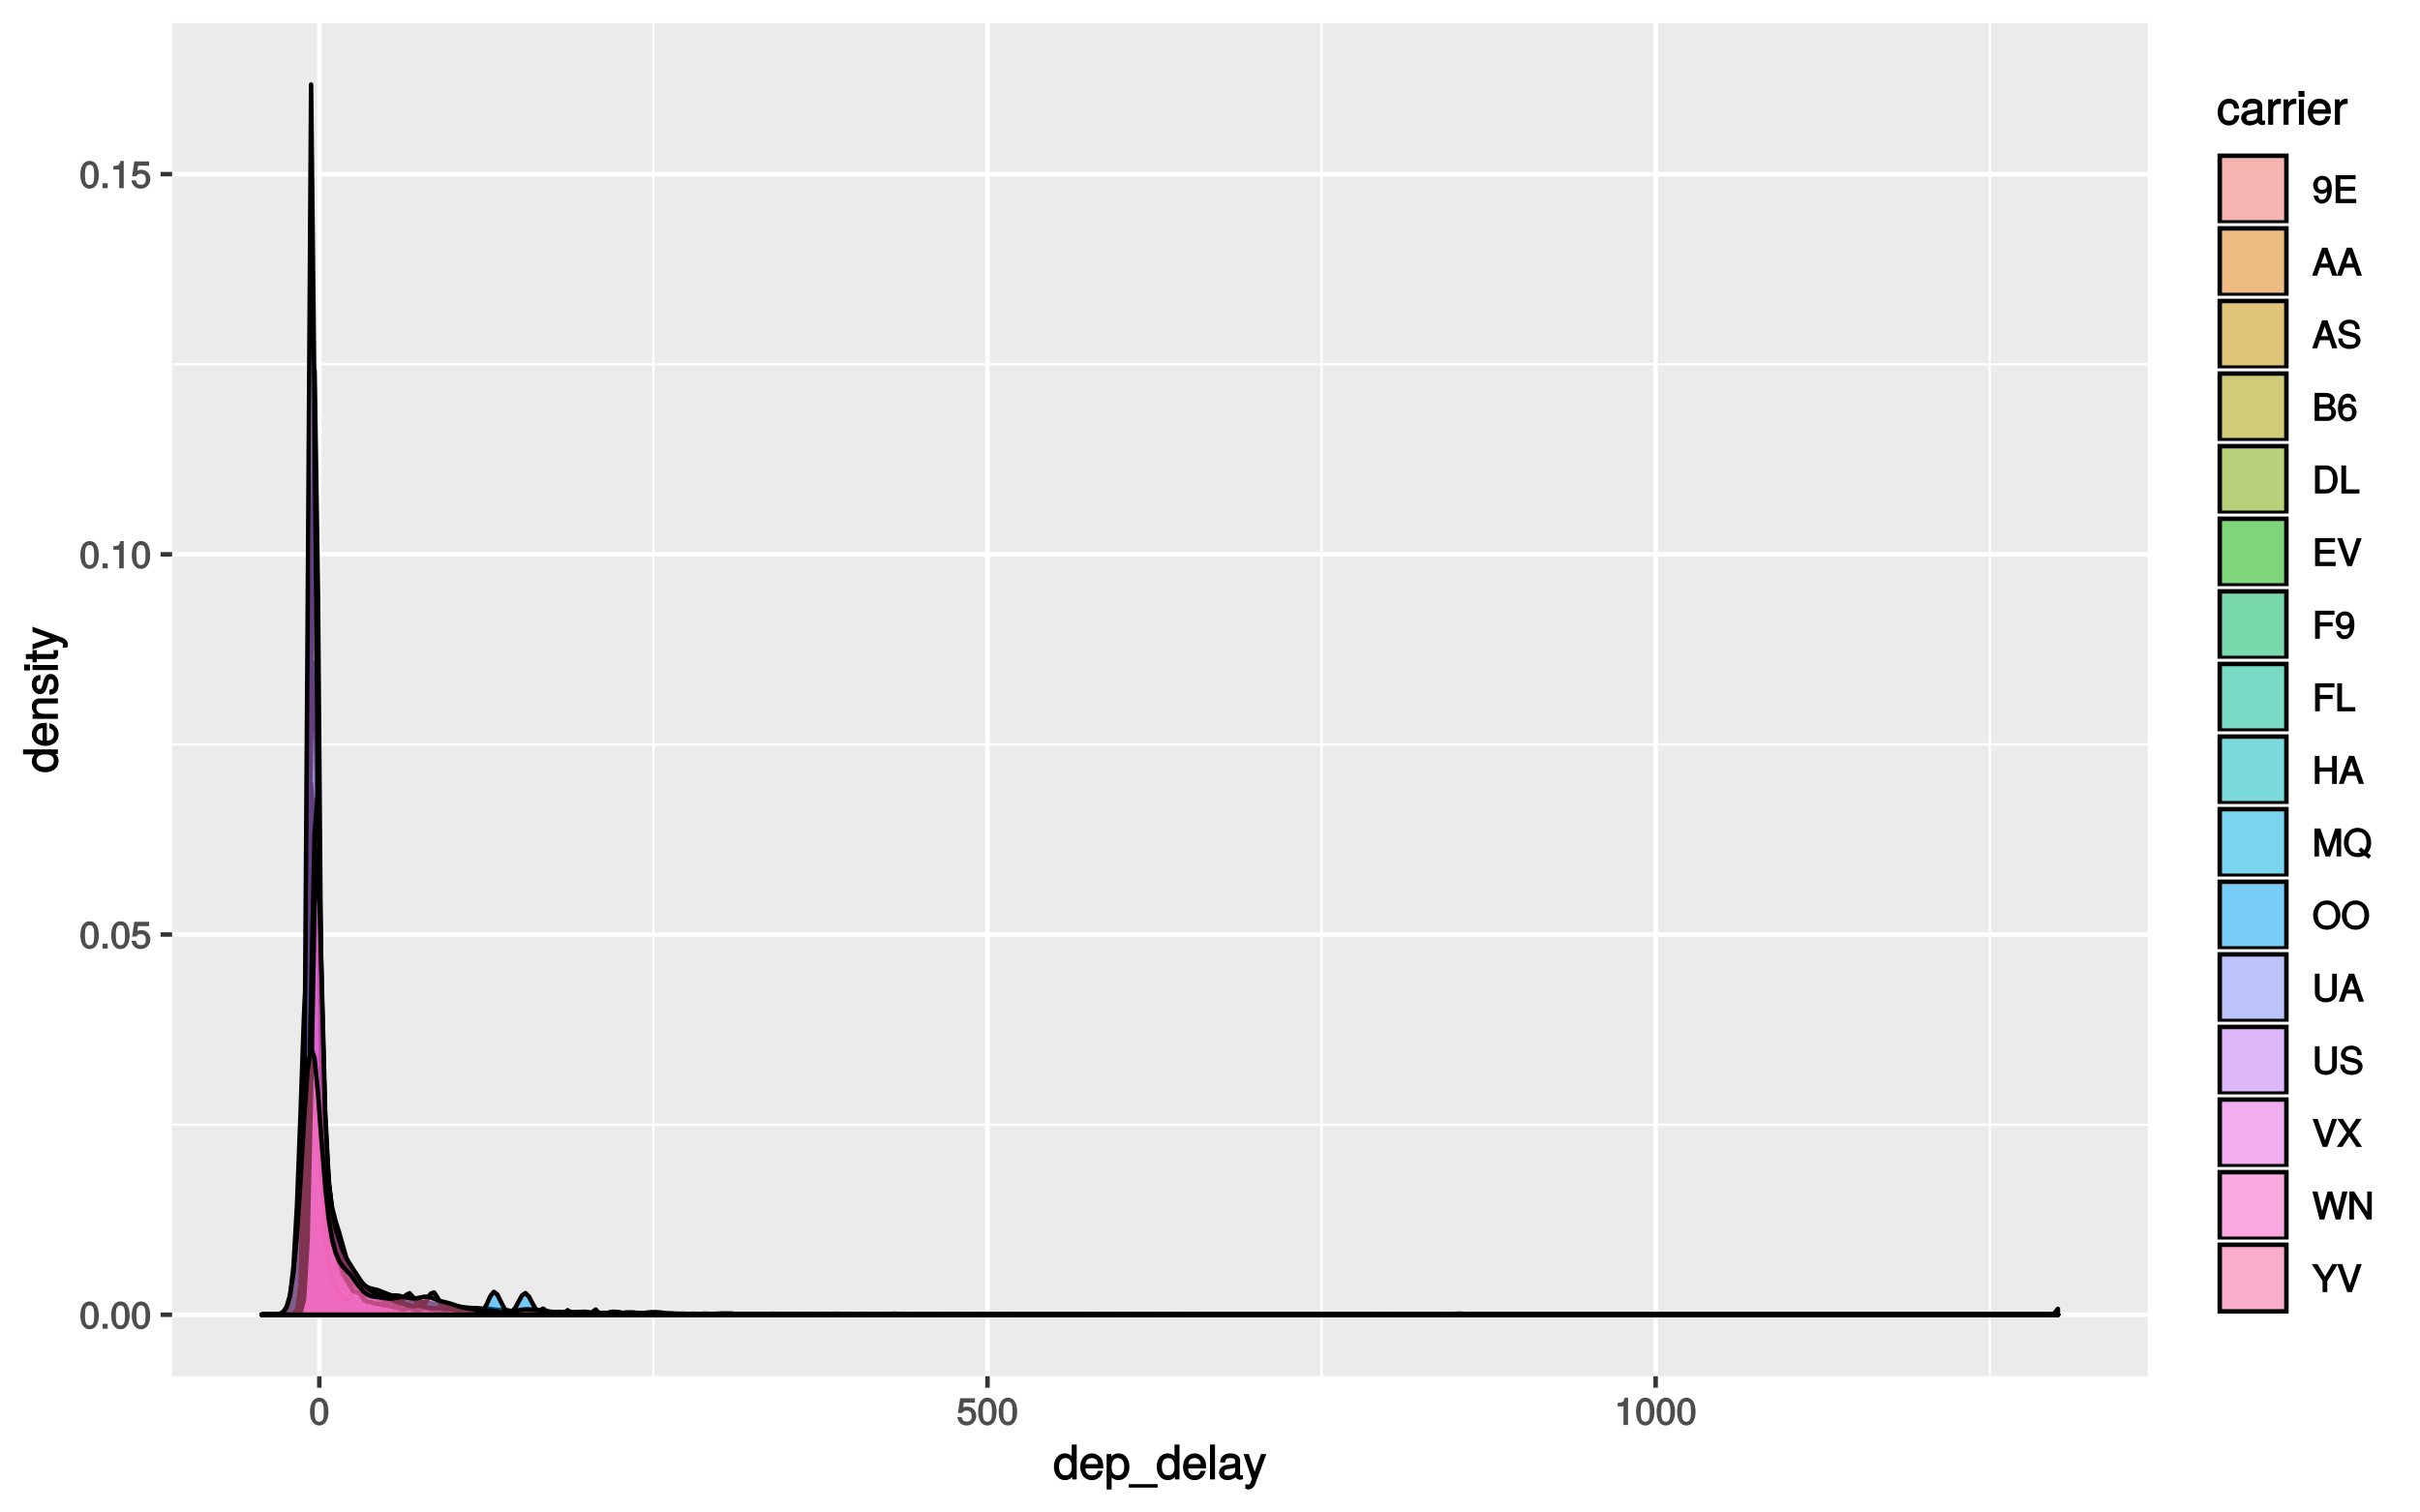 <?xml version="1.0" encoding="UTF-8"?>
<svg xmlns="http://www.w3.org/2000/svg" xmlns:xlink="http://www.w3.org/1999/xlink" width="576pt" height="360pt" viewBox="0 0 576 360" version="1.1">
<defs>
<g>
<symbol overflow="visible" id="glyph0-0">
<path style="stroke:none;" d=""/>
</symbol>
<symbol overflow="visible" id="glyph0-1">
<path style="stroke:none;" d="M 4.609 -3.125 C 4.609 -5.297 3.781 -6.5 2.422 -6.5 C 1.078 -6.5 0.219 -5.281 0.219 -3.188 C 0.219 -1.078 1.078 0.125 2.422 0.125 C 3.734 0.125 4.609 -1.078 4.609 -3.125 Z M 3.516 -3.203 C 3.516 -1.438 3.266 -0.781 2.406 -0.781 C 1.578 -0.781 1.312 -1.469 1.312 -3.172 C 1.312 -4.875 1.578 -5.547 2.422 -5.547 C 3.25 -5.547 3.516 -4.875 3.516 -3.203 Z M 3.516 -3.203 "/>
</symbol>
<symbol overflow="visible" id="glyph0-2">
<path style="stroke:none;" d="M 1.828 -0.125 L 1.828 -1.172 L 0.609 -1.172 L 0.609 0 L 1.828 0 Z M 1.828 -0.125 "/>
</symbol>
<symbol overflow="visible" id="glyph0-3">
<path style="stroke:none;" d="M 4.656 -2.203 C 4.656 -3.438 3.688 -4.375 2.5 -4.375 C 2.062 -4.375 1.594 -4.219 1.547 -4.188 L 1.719 -5.344 L 4.344 -5.344 L 4.344 -6.375 L 0.828 -6.375 L 0.312 -2.844 L 1.281 -2.844 C 1.688 -3.312 1.875 -3.422 2.359 -3.422 C 3.188 -3.422 3.562 -3.016 3.562 -2.094 C 3.562 -1.203 3.203 -0.812 2.359 -0.812 C 1.688 -0.812 1.422 -1.031 1.203 -1.859 L 0.125 -1.859 C 0.406 -0.5 1.266 0.125 2.375 0.125 C 3.641 0.125 4.656 -0.875 4.656 -2.203 Z M 4.656 -2.203 "/>
</symbol>
<symbol overflow="visible" id="glyph0-4">
<path style="stroke:none;" d="M 3.203 -0.125 L 3.203 -6.5 L 2.422 -6.5 C 2.109 -5.422 2.094 -5.406 0.734 -5.25 L 0.734 -4.438 L 2.125 -4.438 L 2.125 0 L 3.203 0 Z M 3.203 -0.125 "/>
</symbol>
<symbol overflow="visible" id="glyph0-5">
<path style="stroke:none;" d="M 4.625 -3.391 C 4.625 -5.344 3.797 -6.5 2.375 -6.5 C 1.188 -6.5 0.172 -5.531 0.172 -4.297 C 0.172 -3.141 1.125 -2.219 2.25 -2.219 C 2.844 -2.219 3.375 -2.469 3.781 -2.953 L 3.516 -3.062 C 3.516 -1.547 3.172 -0.812 2.281 -0.812 C 1.734 -0.812 1.516 -1.031 1.359 -1.766 L 0.297 -1.766 C 0.453 -0.609 1.281 0.125 2.234 0.125 C 3.688 0.125 4.625 -1.234 4.625 -3.391 Z M 3.469 -4.312 C 3.469 -3.547 3.094 -3.172 2.344 -3.172 C 1.594 -3.172 1.281 -3.531 1.281 -4.359 C 1.281 -5.156 1.656 -5.562 2.359 -5.562 C 3.094 -5.562 3.469 -5.125 3.469 -4.312 Z M 3.469 -4.312 "/>
</symbol>
<symbol overflow="visible" id="glyph0-6">
<path style="stroke:none;" d="M 5.547 -0.125 L 5.547 -0.984 L 1.766 -0.984 L 1.766 -2.922 L 5.25 -2.922 L 5.25 -3.906 L 1.766 -3.906 L 1.766 -5.688 L 5.391 -5.688 L 5.391 -6.672 L 0.641 -6.672 L 0.641 0 L 5.547 0 Z M 5.547 -0.125 "/>
</symbol>
<symbol overflow="visible" id="glyph0-7">
<path style="stroke:none;" d="M 5.891 -0.125 L 3.594 -6.672 L 2.328 -6.672 L -0.062 0 L 1.125 0 L 1.797 -1.922 L 4.062 -1.922 L 4.719 0 L 5.938 0 Z M 3.938 -2.875 L 2.109 -2.875 L 3.109 -5.672 L 2.797 -5.672 L 3.734 -2.875 Z M 3.938 -2.875 "/>
</symbol>
<symbol overflow="visible" id="glyph0-8">
<path style="stroke:none;" d="M 5.609 -1.891 C 5.609 -2.688 4.969 -3.391 4.094 -3.641 L 2.484 -4.062 C 1.719 -4.266 1.578 -4.391 1.578 -4.875 C 1.578 -5.531 2 -5.891 2.875 -5.891 C 3.891 -5.891 4.312 -5.547 4.312 -4.578 L 5.391 -4.578 C 5.391 -5.969 4.375 -6.828 2.891 -6.828 C 1.484 -6.828 0.453 -5.922 0.453 -4.766 C 0.453 -3.984 1.031 -3.359 1.875 -3.141 L 3.469 -2.719 C 4.281 -2.5 4.484 -2.312 4.484 -1.812 C 4.484 -1.109 4.109 -0.828 3.016 -0.828 C 1.797 -0.828 1.344 -1.297 1.344 -2.344 L 0.266 -2.344 C 0.266 -0.703 1.438 0.156 2.953 0.156 C 4.578 0.156 5.609 -0.75 5.609 -1.891 Z M 5.609 -1.891 "/>
</symbol>
<symbol overflow="visible" id="glyph0-9">
<path style="stroke:none;" d="M 5.625 -1.969 C 5.625 -2.734 5.125 -3.328 4.312 -3.656 L 4.312 -3.391 C 4.891 -3.656 5.344 -4.266 5.344 -4.922 C 5.344 -5.844 4.516 -6.672 3.297 -6.672 L 0.531 -6.672 L 0.531 0 L 3.594 0 C 4.734 0 5.625 -0.906 5.625 -1.969 Z M 4.219 -4.797 C 4.219 -4.156 4 -3.922 3.094 -3.922 L 1.656 -3.922 L 1.656 -5.688 L 3.094 -5.688 C 4 -5.688 4.219 -5.453 4.219 -4.797 Z M 4.5 -1.953 C 4.5 -1.344 4.281 -0.984 3.516 -0.984 L 1.656 -0.984 L 1.656 -2.922 L 3.516 -2.922 C 4.281 -2.922 4.5 -2.578 4.5 -1.953 Z M 4.5 -1.953 "/>
</symbol>
<symbol overflow="visible" id="glyph0-10">
<path style="stroke:none;" d="M 4.656 -2.062 C 4.656 -3.234 3.719 -4.141 2.609 -4.141 C 1.984 -4.141 1.391 -3.875 1.062 -3.406 L 1.312 -3.312 C 1.328 -4.844 1.672 -5.547 2.562 -5.547 C 3.109 -5.547 3.328 -5.344 3.469 -4.609 L 4.547 -4.609 C 4.375 -5.766 3.562 -6.5 2.609 -6.5 C 1.156 -6.5 0.219 -5.141 0.219 -2.969 C 0.219 -1.031 1.047 0.125 2.469 0.125 C 3.656 0.125 4.656 -0.844 4.656 -2.062 Z M 3.562 -2 C 3.562 -1.219 3.188 -0.812 2.484 -0.812 C 1.766 -0.812 1.359 -1.25 1.359 -2.047 C 1.359 -2.828 1.734 -3.188 2.5 -3.188 C 3.25 -3.188 3.562 -2.844 3.562 -2 Z M 3.562 -2 "/>
</symbol>
<symbol overflow="visible" id="glyph0-11">
<path style="stroke:none;" d="M 6.016 -3.344 C 6.016 -5.328 4.875 -6.672 3.25 -6.672 L 0.625 -6.672 L 0.625 0 L 3.25 0 C 4.875 0 6.016 -1.344 6.016 -3.344 Z M 4.891 -3.328 C 4.891 -1.719 4.375 -0.984 3.109 -0.984 L 1.75 -0.984 L 1.75 -5.688 L 3.109 -5.688 C 4.375 -5.688 4.891 -4.969 4.891 -3.328 Z M 4.891 -3.328 "/>
</symbol>
<symbol overflow="visible" id="glyph0-12">
<path style="stroke:none;" d="M 4.844 -0.125 L 4.844 -0.984 L 1.672 -0.984 L 1.672 -6.672 L 0.547 -6.672 L 0.547 0 L 4.844 0 Z M 4.844 -0.125 "/>
</symbol>
<symbol overflow="visible" id="glyph0-13">
<path style="stroke:none;" d="M 5.672 -6.672 L 4.688 -6.672 L 2.875 -1.141 L 3.172 -1.125 L 1.25 -6.672 L 0.047 -6.672 L 2.453 0 L 3.547 0 L 5.875 -6.672 Z M 5.672 -6.672 "/>
</symbol>
<symbol overflow="visible" id="glyph0-14">
<path style="stroke:none;" d="M 5.25 -5.828 L 5.25 -6.672 L 0.641 -6.672 L 0.641 0 L 1.766 0 L 1.766 -2.922 L 4.828 -2.922 L 4.828 -3.906 L 1.766 -3.906 L 1.766 -5.688 L 5.25 -5.688 Z M 5.25 -5.828 "/>
</symbol>
<symbol overflow="visible" id="glyph0-15">
<path style="stroke:none;" d="M 5.812 -0.125 L 5.812 -6.672 L 4.688 -6.672 L 4.688 -3.906 L 1.703 -3.906 L 1.703 -6.672 L 0.578 -6.672 L 0.578 0 L 1.703 0 L 1.703 -2.922 L 4.688 -2.922 L 4.688 0 L 5.812 0 Z M 5.812 -0.125 "/>
</symbol>
<symbol overflow="visible" id="glyph0-16">
<path style="stroke:none;" d="M 6.844 -0.125 L 6.844 -6.672 L 5.438 -6.672 L 3.531 -0.969 L 3.844 -0.953 L 1.906 -6.672 L 0.5 -6.672 L 0.5 0 L 1.578 0 L 1.578 -5.5 L 1.281 -5.5 L 3.141 0 L 4.219 0 L 6.062 -5.5 L 5.766 -5.5 L 5.766 0 L 6.844 0 Z M 6.844 -0.125 "/>
</symbol>
<symbol overflow="visible" id="glyph0-17">
<path style="stroke:none;" d="M 6.672 -3.312 C 6.672 -5.297 5.281 -6.828 3.438 -6.828 C 1.578 -6.828 0.172 -5.297 0.172 -3.297 C 0.172 -1.281 1.578 0.156 3.438 0.156 C 4.062 0.156 4.703 -0.016 5.078 -0.25 L 6.047 0.547 L 6.641 -0.188 L 5.828 -0.859 C 6.328 -1.422 6.672 -2.297 6.672 -3.312 Z M 5.547 -3.297 C 5.547 -2.469 5.375 -1.969 5 -1.531 L 4.203 -2.188 L 3.625 -1.469 L 4.219 -0.953 C 4.094 -0.891 3.812 -0.828 3.422 -0.828 C 2.062 -0.828 1.297 -1.703 1.297 -3.297 C 1.297 -4.875 2.062 -5.844 3.438 -5.844 C 4.797 -5.844 5.547 -4.875 5.547 -3.297 Z M 5.547 -3.297 "/>
</symbol>
<symbol overflow="visible" id="glyph0-18">
<path style="stroke:none;" d="M 6.672 -3.234 C 6.672 -5.297 5.297 -6.828 3.422 -6.828 C 1.578 -6.828 0.172 -5.297 0.172 -3.297 C 0.172 -1.281 1.578 0.156 3.438 0.156 C 5.312 0.156 6.672 -1.359 6.672 -3.234 Z M 5.547 -3.25 C 5.547 -1.703 4.781 -0.828 3.438 -0.828 C 2.062 -0.828 1.297 -1.703 1.297 -3.297 C 1.297 -4.875 2.062 -5.844 3.422 -5.844 C 4.812 -5.844 5.547 -4.875 5.547 -3.25 Z M 5.547 -3.25 "/>
</symbol>
<symbol overflow="visible" id="glyph0-19">
<path style="stroke:none;" d="M 5.828 -2.078 L 5.828 -6.672 L 4.703 -6.672 L 4.703 -2.078 C 4.703 -1.219 4.234 -0.828 3.203 -0.828 C 2.25 -0.828 1.719 -1.156 1.719 -2.078 L 1.719 -6.672 L 0.594 -6.672 L 0.594 -2.078 C 0.594 -0.781 1.688 0.156 3.203 0.156 C 4.703 0.156 5.828 -0.797 5.828 -2.078 Z M 5.828 -2.078 "/>
</symbol>
<symbol overflow="visible" id="glyph0-20">
<path style="stroke:none;" d="M 5.812 -0.234 L 3.609 -3.422 L 5.875 -6.672 L 4.547 -6.672 L 2.969 -4.281 L 1.406 -6.672 L 0.062 -6.672 L 2.281 -3.422 L -0.078 0 L 1.266 0 L 2.938 -2.547 L 4.609 0 L 5.969 0 Z M 5.812 -0.234 "/>
</symbol>
<symbol overflow="visible" id="glyph0-21">
<path style="stroke:none;" d="M 8.172 -6.672 L 7.125 -6.672 L 5.922 -1.359 L 6.234 -1.344 L 4.734 -6.672 L 3.609 -6.672 L 2.156 -1.359 L 2.469 -1.344 L 1.219 -6.672 L 0 -6.672 L 1.719 0 L 2.844 0 L 4.312 -5.406 L 4.016 -5.406 L 5.531 0 L 6.656 0 L 8.359 -6.672 Z M 8.172 -6.672 "/>
</symbol>
<symbol overflow="visible" id="glyph0-22">
<path style="stroke:none;" d="M 5.828 -0.125 L 5.828 -6.672 L 4.75 -6.672 L 4.75 -1.297 L 5.016 -1.406 L 1.641 -6.672 L 0.516 -6.672 L 0.516 0 L 1.594 0 L 1.594 -5.328 L 1.328 -5.234 L 4.672 0 L 5.828 0 Z M 5.828 -0.125 "/>
</symbol>
<symbol overflow="visible" id="glyph0-23">
<path style="stroke:none;" d="M 5.812 -6.672 L 4.75 -6.672 L 3 -3.688 L 1.203 -6.672 L -0.141 -6.672 L 2.422 -2.625 L 2.422 0 L 3.547 0 L 3.547 -2.625 L 6.062 -6.672 Z M 5.812 -6.672 "/>
</symbol>
<symbol overflow="visible" id="glyph1-0">
<path style="stroke:none;" d=""/>
</symbol>
<symbol overflow="visible" id="glyph1-1">
<path style="stroke:none;" d="M 5.578 -0.125 L 5.578 -8.297 L 4.391 -8.297 L 4.391 -5.172 L 4.625 -5.266 C 4.234 -5.859 3.531 -6.203 2.766 -6.203 C 1.266 -6.203 0.141 -4.906 0.141 -3.062 C 0.141 -1.125 1.25 0.172 2.797 0.172 C 3.594 0.172 4.219 -0.172 4.719 -0.875 L 4.484 -0.984 L 4.484 0 L 5.578 0 Z M 4.391 -2.984 C 4.391 -1.656 3.891 -0.969 2.922 -0.969 C 1.906 -0.969 1.375 -1.672 1.375 -3.016 C 1.375 -4.359 1.906 -5.078 2.922 -5.078 C 3.906 -5.078 4.391 -4.328 4.391 -2.984 Z M 4.391 -2.984 "/>
</symbol>
<symbol overflow="visible" id="glyph1-2">
<path style="stroke:none;" d="M 5.781 -2.75 C 5.781 -3.594 5.703 -4.109 5.547 -4.547 C 5.172 -5.484 4.156 -6.203 3.078 -6.203 C 1.469 -6.203 0.297 -4.875 0.297 -2.984 C 0.297 -1.094 1.438 0.172 3.062 0.172 C 4.375 0.172 5.422 -0.719 5.672 -2.031 L 4.5 -2.031 C 4.203 -1.125 3.828 -0.953 3.094 -0.953 C 2.141 -0.953 1.547 -1.438 1.531 -2.625 L 5.781 -2.625 Z M 4.75 -3.469 C 4.75 -3.469 4.562 -3.625 4.578 -3.641 L 1.562 -3.641 C 1.625 -4.516 2.141 -5.078 3.062 -5.078 C 3.969 -5.078 4.516 -4.469 4.516 -3.562 Z M 4.75 -3.469 "/>
</symbol>
<symbol overflow="visible" id="glyph1-3">
<path style="stroke:none;" d="M 5.891 -2.953 C 5.891 -4.891 4.812 -6.203 3.281 -6.203 C 2.5 -6.203 1.766 -5.812 1.344 -5.125 L 1.578 -5.031 L 1.578 -6.031 L 0.469 -6.031 L 0.469 2.391 L 1.656 2.391 L 1.656 -0.828 L 1.422 -0.719 C 1.906 -0.125 2.547 0.172 3.281 0.172 C 4.781 0.172 5.891 -1.125 5.891 -2.953 Z M 4.656 -2.984 C 4.656 -1.672 4.125 -0.969 3.125 -0.969 C 2.156 -0.969 1.656 -1.609 1.656 -2.969 C 1.656 -4.328 2.156 -5.078 3.125 -5.078 C 4.141 -5.078 4.656 -4.359 4.656 -2.984 Z M 4.656 -2.984 "/>
</symbol>
<symbol overflow="visible" id="glyph1-4">
<path style="stroke:none;" d="M 6.484 1.812 L 6.484 1.125 L -0.391 1.125 L -0.391 1.953 L 6.484 1.953 Z M 6.484 1.812 "/>
</symbol>
<symbol overflow="visible" id="glyph1-5">
<path style="stroke:none;" d="M 1.797 -0.125 L 1.797 -8.297 L 0.609 -8.297 L 0.609 0 L 1.797 0 Z M 1.797 -0.125 "/>
</symbol>
<symbol overflow="visible" id="glyph1-6">
<path style="stroke:none;" d="M 6.016 -0.156 L 6.016 -1.016 C 5.781 -0.969 5.734 -0.969 5.688 -0.969 C 5.375 -0.969 5.328 -0.984 5.328 -1.281 L 5.328 -4.484 C 5.328 -5.516 4.438 -6.203 3.031 -6.203 C 1.625 -6.203 0.625 -5.516 0.562 -4.062 L 1.766 -4.062 C 1.844 -4.891 2.141 -5.078 2.984 -5.078 C 3.812 -5.078 4.141 -4.906 4.141 -4.359 L 4.141 -4.109 C 4.141 -3.734 4.047 -3.703 3.328 -3.625 C 2.031 -3.453 1.828 -3.406 1.469 -3.266 C 0.797 -2.984 0.312 -2.328 0.312 -1.625 C 0.312 -0.578 1.188 0.172 2.359 0.172 C 3.094 0.172 3.891 -0.172 4.234 -0.531 C 4.266 -0.375 4.812 0.078 5.266 0.078 C 5.438 0.078 5.594 0.062 6.016 -0.062 Z M 4.141 -2.125 C 4.141 -1.297 3.438 -0.906 2.547 -0.906 C 1.844 -0.906 1.547 -1.016 1.547 -1.656 C 1.547 -2.25 1.828 -2.391 2.812 -2.531 C 3.766 -2.656 3.969 -2.703 4.141 -2.781 Z M 4.141 -2.125 "/>
</symbol>
<symbol overflow="visible" id="glyph1-7">
<path style="stroke:none;" d="M 5.266 -6.031 L 4.172 -6.031 L 2.531 -1.406 L 2.812 -1.406 L 1.281 -6.031 L 0.031 -6.031 L 2.031 -0.109 L 1.672 0.797 C 1.516 1.203 1.469 1.219 1.078 1.219 C 0.953 1.219 0.797 1.203 0.453 1.141 L 0.453 2.203 C 0.688 2.328 0.969 2.391 1.203 2.391 C 1.859 2.391 2.516 1.906 2.828 1.078 L 5.438 -6.031 Z M 5.266 -6.031 "/>
</symbol>
<symbol overflow="visible" id="glyph1-8">
<path style="stroke:none;" d="M 5.25 -2.25 L 4.203 -2.25 C 4.031 -1.188 3.703 -0.953 2.922 -0.953 C 1.906 -0.953 1.438 -1.594 1.438 -2.953 C 1.438 -4.406 1.891 -5.078 2.891 -5.078 C 3.656 -5.078 4 -4.766 4.141 -3.828 L 5.328 -3.828 C 5.203 -5.375 4.188 -6.203 2.906 -6.203 C 1.359 -6.203 0.203 -4.875 0.203 -2.953 C 0.203 -1.094 1.328 0.172 2.891 0.172 C 4.266 0.172 5.266 -0.797 5.391 -2.25 Z M 5.25 -2.25 "/>
</symbol>
<symbol overflow="visible" id="glyph1-9">
<path style="stroke:none;" d="M 3.656 -5.094 L 3.656 -6.156 C 3.375 -6.188 3.297 -6.203 3.172 -6.203 C 2.578 -6.203 2.031 -5.812 1.5 -4.953 L 1.734 -4.844 L 1.734 -6.031 L 0.625 -6.031 L 0.625 0 L 1.812 0 L 1.812 -3.125 C 1.812 -4.422 2.109 -4.938 3.656 -4.969 Z M 3.656 -5.094 "/>
</symbol>
<symbol overflow="visible" id="glyph1-10">
<path style="stroke:none;" d="M 1.812 -0.125 L 1.812 -6.031 L 0.625 -6.031 L 0.625 0 L 1.812 0 Z M 1.938 -6.766 L 1.938 -8.047 L 0.516 -8.047 L 0.516 -6.641 L 1.938 -6.641 Z M 1.938 -6.766 "/>
</symbol>
<symbol overflow="visible" id="glyph2-0">
<path style="stroke:none;" d=""/>
</symbol>
<symbol overflow="visible" id="glyph2-1">
<path style="stroke:none;" d="M -0.125 -5.578 L -8.297 -5.578 L -8.297 -4.391 L -5.172 -4.391 L -5.266 -4.625 C -5.859 -4.234 -6.203 -3.531 -6.203 -2.766 C -6.203 -1.266 -4.906 -0.141 -3.062 -0.141 C -1.125 -0.141 0.172 -1.25 0.172 -2.797 C 0.172 -3.594 -0.172 -4.219 -0.875 -4.719 L -0.984 -4.484 L 0 -4.484 L 0 -5.578 Z M -2.984 -4.391 C -1.656 -4.391 -0.969 -3.891 -0.969 -2.922 C -0.969 -1.906 -1.672 -1.375 -3.016 -1.375 C -4.359 -1.375 -5.078 -1.906 -5.078 -2.922 C -5.078 -3.906 -4.328 -4.391 -2.984 -4.391 Z M -2.984 -4.391 "/>
</symbol>
<symbol overflow="visible" id="glyph2-2">
<path style="stroke:none;" d="M -2.75 -5.781 C -3.594 -5.781 -4.109 -5.703 -4.547 -5.547 C -5.484 -5.172 -6.203 -4.156 -6.203 -3.078 C -6.203 -1.469 -4.875 -0.297 -2.984 -0.297 C -1.094 -0.297 0.172 -1.438 0.172 -3.062 C 0.172 -4.375 -0.719 -5.422 -2.031 -5.672 L -2.031 -4.5 C -1.125 -4.203 -0.953 -3.828 -0.953 -3.094 C -0.953 -2.141 -1.438 -1.547 -2.625 -1.531 L -2.625 -5.781 Z M -3.469 -4.75 C -3.469 -4.75 -3.625 -4.562 -3.641 -4.578 L -3.641 -1.562 C -4.516 -1.625 -5.078 -2.141 -5.078 -3.062 C -5.078 -3.969 -4.469 -4.516 -3.562 -4.516 Z M -3.469 -4.75 "/>
</symbol>
<symbol overflow="visible" id="glyph2-3">
<path style="stroke:none;" d="M -0.125 -5.484 L -4.484 -5.484 C -5.438 -5.484 -6.203 -4.641 -6.203 -3.531 C -6.203 -2.672 -5.828 -2.031 -5.031 -1.516 L -4.922 -1.75 L -6.031 -1.75 L -6.031 -0.625 L 0 -0.625 L 0 -1.812 L -3.312 -1.812 C -4.484 -1.812 -5.125 -2.328 -5.125 -3.25 C -5.125 -3.984 -4.812 -4.297 -4.125 -4.297 L 0 -4.297 L 0 -5.484 Z M -0.125 -5.484 "/>
</symbol>
<symbol overflow="visible" id="glyph2-4">
<path style="stroke:none;" d="M -1.75 -5.188 C -2.609 -5.188 -3.172 -4.562 -3.453 -3.422 L -3.656 -2.547 C -3.844 -1.797 -3.938 -1.609 -4.344 -1.609 C -4.875 -1.609 -5.078 -1.953 -5.078 -2.688 C -5.078 -3.438 -4.891 -3.688 -4.156 -3.703 L -4.156 -4.953 C -5.422 -4.938 -6.203 -4.062 -6.203 -2.734 C -6.203 -1.391 -5.375 -0.375 -4.297 -0.375 C -3.406 -0.375 -2.844 -0.984 -2.516 -2.344 L -2.297 -3.203 C -2.141 -3.844 -2.094 -3.953 -1.672 -3.953 C -1.141 -3.953 -0.953 -3.547 -0.953 -2.75 C -0.953 -1.922 -1.016 -1.594 -2.031 -1.453 L -2.031 -0.234 C -0.562 -0.281 0.172 -1.172 0.172 -2.672 C 0.172 -4.125 -0.641 -5.188 -1.75 -5.188 Z M -1.75 -5.188 "/>
</symbol>
<symbol overflow="visible" id="glyph2-5">
<path style="stroke:none;" d="M -0.125 -1.812 L -6.031 -1.812 L -6.031 -0.625 L 0 -0.625 L 0 -1.812 Z M -6.766 -1.938 L -8.047 -1.938 L -8.047 -0.516 L -6.641 -0.516 L -6.641 -1.938 Z M -6.766 -1.938 "/>
</symbol>
<symbol overflow="visible" id="glyph2-6">
<path style="stroke:none;" d="M -0.125 -2.922 L -1.078 -2.922 C -1.016 -2.672 -1 -2.531 -1 -2.359 C -1 -1.953 -0.969 -1.984 -1.375 -1.984 L -5.016 -1.984 L -5.016 -2.922 L -6.031 -2.922 L -6.031 -1.984 L -7.625 -1.984 L -7.625 -0.797 L -6.031 -0.797 L -6.031 -0.016 L -5.016 -0.016 L -5.016 -0.797 L -0.969 -0.797 C -0.391 -0.797 0.078 -1.328 0.078 -2.047 C 0.078 -2.266 0.062 -2.484 -0.016 -2.922 Z M -0.125 -2.922 "/>
</symbol>
<symbol overflow="visible" id="glyph2-7">
<path style="stroke:none;" d="M -6.031 -5.266 L -6.031 -4.172 L -1.406 -2.531 L -1.406 -2.812 L -6.031 -1.281 L -6.031 -0.031 L -0.109 -2.031 L 0.797 -1.672 C 1.203 -1.516 1.219 -1.469 1.219 -1.078 C 1.219 -0.953 1.203 -0.797 1.141 -0.453 L 2.203 -0.453 C 2.328 -0.688 2.391 -0.969 2.391 -1.203 C 2.391 -1.859 1.906 -2.516 1.078 -2.828 L -6.031 -5.438 Z M -6.031 -5.266 "/>
</symbol>
</g>
<clipPath id="clip1">
  <path d="M 40.957 5.48 L 511.188 5.48 L 511.188 327.57 L 40.957 327.57 Z M 40.957 5.48 "/>
</clipPath>
<clipPath id="clip2">
  <path d="M 40.957 267 L 511.188 267 L 511.188 268 L 40.957 268 Z M 40.957 267 "/>
</clipPath>
<clipPath id="clip3">
  <path d="M 40.957 176 L 511.188 176 L 511.188 178 L 40.957 178 Z M 40.957 176 "/>
</clipPath>
<clipPath id="clip4">
  <path d="M 40.957 86 L 511.188 86 L 511.188 87 L 40.957 87 Z M 40.957 86 "/>
</clipPath>
<clipPath id="clip5">
  <path d="M 155 5.48 L 156 5.48 L 156 327.57 L 155 327.57 Z M 155 5.48 "/>
</clipPath>
<clipPath id="clip6">
  <path d="M 314 5.48 L 315 5.48 L 315 327.57 L 314 327.57 Z M 314 5.48 "/>
</clipPath>
<clipPath id="clip7">
  <path d="M 473 5.48 L 474 5.48 L 474 327.57 L 473 327.57 Z M 473 5.48 "/>
</clipPath>
<clipPath id="clip8">
  <path d="M 40.957 312 L 511.188 312 L 511.188 314 L 40.957 314 Z M 40.957 312 "/>
</clipPath>
<clipPath id="clip9">
  <path d="M 40.957 221 L 511.188 221 L 511.188 223 L 40.957 223 Z M 40.957 221 "/>
</clipPath>
<clipPath id="clip10">
  <path d="M 40.957 131 L 511.188 131 L 511.188 133 L 40.957 133 Z M 40.957 131 "/>
</clipPath>
<clipPath id="clip11">
  <path d="M 40.957 40 L 511.188 40 L 511.188 42 L 40.957 42 Z M 40.957 40 "/>
</clipPath>
<clipPath id="clip12">
  <path d="M 75 5.48 L 77 5.48 L 77 327.57 L 75 327.57 Z M 75 5.48 "/>
</clipPath>
<clipPath id="clip13">
  <path d="M 234 5.48 L 236 5.48 L 236 327.57 L 234 327.57 Z M 234 5.48 "/>
</clipPath>
<clipPath id="clip14">
  <path d="M 393 5.48 L 395 5.48 L 395 327.57 L 393 327.57 Z M 393 5.48 "/>
</clipPath>
</defs>
<g id="surface2339">
<rect x="0" y="0" width="576" height="360" style="fill:rgb(100%,100%,100%);fill-opacity:1;stroke:none;"/>
<rect x="0" y="0" width="576" height="360" style="fill:rgb(100%,100%,100%);fill-opacity:1;stroke:none;"/>
<path style="fill:none;stroke-width:1.067;stroke-linecap:round;stroke-linejoin:round;stroke:rgb(100%,100%,100%);stroke-opacity:1;stroke-miterlimit:10;" d="M 0 360 L 576 360 L 576 0 L 0 0 Z M 0 360 "/>
<g clip-path="url(#clip1)" clip-rule="nonzero">
<path style=" stroke:none;fill-rule:nonzero;fill:rgb(92.157%,92.157%,92.157%);fill-opacity:1;" d="M 40.957 327.566 L 511.188 327.566 L 511.188 5.477 L 40.957 5.477 Z M 40.957 327.566 "/>
</g>
<g clip-path="url(#clip2)" clip-rule="nonzero">
<path style="fill:none;stroke-width:0.533;stroke-linecap:butt;stroke-linejoin:round;stroke:rgb(100%,100%,100%);stroke-opacity:1;stroke-miterlimit:10;" d="M 40.957 267.68 L 511.188 267.68 "/>
</g>
<g clip-path="url(#clip3)" clip-rule="nonzero">
<path style="fill:none;stroke-width:0.533;stroke-linecap:butt;stroke-linejoin:round;stroke:rgb(100%,100%,100%);stroke-opacity:1;stroke-miterlimit:10;" d="M 40.957 177.188 L 511.188 177.188 "/>
</g>
<g clip-path="url(#clip4)" clip-rule="nonzero">
<path style="fill:none;stroke-width:0.533;stroke-linecap:butt;stroke-linejoin:round;stroke:rgb(100%,100%,100%);stroke-opacity:1;stroke-miterlimit:10;" d="M 40.957 86.695 L 511.188 86.695 "/>
</g>
<g clip-path="url(#clip5)" clip-rule="nonzero">
<path style="fill:none;stroke-width:0.533;stroke-linecap:butt;stroke-linejoin:round;stroke:rgb(100%,100%,100%);stroke-opacity:1;stroke-miterlimit:10;" d="M 155.523 327.566 L 155.523 5.48 "/>
</g>
<g clip-path="url(#clip6)" clip-rule="nonzero">
<path style="fill:none;stroke-width:0.533;stroke-linecap:butt;stroke-linejoin:round;stroke:rgb(100%,100%,100%);stroke-opacity:1;stroke-miterlimit:10;" d="M 314.559 327.566 L 314.559 5.48 "/>
</g>
<g clip-path="url(#clip7)" clip-rule="nonzero">
<path style="fill:none;stroke-width:0.533;stroke-linecap:butt;stroke-linejoin:round;stroke:rgb(100%,100%,100%);stroke-opacity:1;stroke-miterlimit:10;" d="M 473.594 327.566 L 473.594 5.48 "/>
</g>
<g clip-path="url(#clip8)" clip-rule="nonzero">
<path style="fill:none;stroke-width:1.067;stroke-linecap:butt;stroke-linejoin:round;stroke:rgb(100%,100%,100%);stroke-opacity:1;stroke-miterlimit:10;" d="M 40.957 312.926 L 511.188 312.926 "/>
</g>
<g clip-path="url(#clip9)" clip-rule="nonzero">
<path style="fill:none;stroke-width:1.067;stroke-linecap:butt;stroke-linejoin:round;stroke:rgb(100%,100%,100%);stroke-opacity:1;stroke-miterlimit:10;" d="M 40.957 222.434 L 511.188 222.434 "/>
</g>
<g clip-path="url(#clip10)" clip-rule="nonzero">
<path style="fill:none;stroke-width:1.067;stroke-linecap:butt;stroke-linejoin:round;stroke:rgb(100%,100%,100%);stroke-opacity:1;stroke-miterlimit:10;" d="M 40.957 131.941 L 511.188 131.941 "/>
</g>
<g clip-path="url(#clip11)" clip-rule="nonzero">
<path style="fill:none;stroke-width:1.067;stroke-linecap:butt;stroke-linejoin:round;stroke:rgb(100%,100%,100%);stroke-opacity:1;stroke-miterlimit:10;" d="M 40.957 41.449 L 511.188 41.449 "/>
</g>
<g clip-path="url(#clip12)" clip-rule="nonzero">
<path style="fill:none;stroke-width:1.067;stroke-linecap:butt;stroke-linejoin:round;stroke:rgb(100%,100%,100%);stroke-opacity:1;stroke-miterlimit:10;" d="M 76.008 327.566 L 76.008 5.48 "/>
</g>
<g clip-path="url(#clip13)" clip-rule="nonzero">
<path style="fill:none;stroke-width:1.067;stroke-linecap:butt;stroke-linejoin:round;stroke:rgb(100%,100%,100%);stroke-opacity:1;stroke-miterlimit:10;" d="M 235.043 327.566 L 235.043 5.48 "/>
</g>
<g clip-path="url(#clip14)" clip-rule="nonzero">
<path style="fill:none;stroke-width:1.067;stroke-linecap:butt;stroke-linejoin:round;stroke:rgb(100%,100%,100%);stroke-opacity:1;stroke-miterlimit:10;" d="M 394.074 327.566 L 394.074 5.48 "/>
</g>
<path style="fill-rule:nonzero;fill:rgb(97.255%,46.275%,42.745%);fill-opacity:0.502;stroke-width:1.067;stroke-linecap:round;stroke-linejoin:round;stroke:rgb(0%,0%,0%);stroke-opacity:1;stroke-miterlimit:10;" d="M 62.332 312.926 L 65.676 312.926 L 66.516 312.922 L 67.352 312.902 L 68.188 312.836 L 69.023 312.625 L 69.859 311.898 L 70.695 309.398 L 71.535 301.344 L 72.371 280.652 L 73.207 246.277 L 74.043 215.766 L 74.879 211.875 L 75.715 238.141 L 76.551 270.555 L 77.391 288.219 L 78.227 294.473 L 79.062 297.262 L 79.898 299.605 L 80.734 301.773 L 81.57 303.234 L 82.41 303.996 L 83.246 304.535 L 84.082 304.918 L 84.918 305.508 L 85.754 306.473 L 86.59 307.168 L 87.43 307.477 L 88.266 307.758 L 89.102 308.18 L 89.938 308.48 L 90.773 308.602 L 91.609 308.746 L 92.449 308.969 L 93.285 309.219 L 94.121 309.477 L 94.957 309.664 L 96.629 309.711 L 97.465 309.871 L 98.305 310.125 L 99.141 310.379 L 99.977 310.516 L 100.812 310.449 L 101.648 310.48 L 102.484 310.633 L 103.324 310.77 L 104.16 310.969 L 104.996 311.227 L 105.832 311.395 L 106.668 311.383 L 107.504 311.266 L 108.344 311.207 L 109.18 311.324 L 110.016 311.523 L 110.852 311.602 L 111.688 311.5 L 112.523 311.379 L 113.359 311.391 L 114.199 311.539 L 115.035 311.758 L 115.871 311.934 L 116.707 311.953 L 117.543 311.871 L 118.379 311.809 L 119.219 311.879 L 120.055 312.059 L 120.891 312.133 L 121.727 312.156 L 122.562 312.215 L 123.398 312.211 L 124.238 312.195 L 125.074 312.223 L 125.91 312.195 L 126.746 312.129 L 127.582 312.164 L 128.418 312.293 L 129.258 312.359 L 130.094 312.367 L 130.93 312.359 L 131.766 312.324 L 132.602 312.293 L 133.438 312.301 L 134.273 312.324 L 135.113 312.418 L 135.949 312.516 L 136.785 312.559 L 137.621 312.559 L 138.457 312.523 L 139.293 312.477 L 140.133 312.473 L 140.969 312.523 L 141.805 312.586 L 143.477 312.586 L 144.312 312.574 L 145.152 312.57 L 145.988 312.641 L 146.824 312.684 L 147.66 312.684 L 148.496 312.645 L 149.332 312.641 L 150.172 312.676 L 151.008 312.688 L 151.844 312.688 L 152.68 312.707 L 153.516 312.738 L 154.352 312.777 L 155.188 312.84 L 156.027 312.863 L 156.863 312.836 L 157.699 312.777 L 158.535 312.727 L 159.371 312.758 L 160.207 312.781 L 161.047 312.777 L 161.883 312.805 L 162.719 312.852 L 163.555 312.852 L 164.391 312.812 L 165.227 312.789 L 166.066 312.797 L 166.902 312.82 L 167.738 312.816 L 168.574 312.809 L 169.41 312.82 L 170.246 312.844 L 171.086 312.863 L 171.922 312.867 L 172.758 312.859 L 173.594 312.859 L 174.43 312.867 L 176.102 312.852 L 176.941 312.855 L 178.613 312.871 L 179.449 312.871 L 180.285 312.879 L 181.121 312.895 L 181.961 312.887 L 182.797 312.871 L 183.633 312.887 L 184.469 312.914 L 185.305 312.918 L 186.141 312.906 L 186.98 312.895 L 187.816 312.891 L 188.652 312.875 L 189.488 312.863 L 190.324 312.871 L 191.996 312.918 L 192.836 312.926 L 193.672 312.926 L 194.508 312.922 L 195.344 312.914 L 196.18 312.914 L 197.016 312.922 L 197.855 312.926 L 198.691 312.922 L 199.527 312.914 L 200.363 312.914 L 201.199 312.926 L 202.875 312.926 L 203.711 312.918 L 204.547 312.906 L 205.383 312.906 L 207.055 312.922 L 207.895 312.926 L 211.238 312.926 L 212.91 312.91 L 213.75 312.918 L 214.586 312.926 L 311.625 312.926 L 312.461 312.922 L 313.301 312.914 L 314.137 312.914 L 314.973 312.922 L 315.809 312.926 L 489.812 312.926 Z M 62.332 312.926 "/>
<path style="fill-rule:nonzero;fill:rgb(90.196%,52.549%,7.451%);fill-opacity:0.502;stroke-width:1.067;stroke-linecap:round;stroke-linejoin:round;stroke:rgb(0%,0%,0%);stroke-opacity:1;stroke-miterlimit:10;" d="M 62.332 312.926 L 67.352 312.926 L 69.023 312.895 L 69.859 312.824 L 70.695 312.09 L 71.535 307.27 L 72.371 285.938 L 73.207 231.754 L 74.043 158.84 L 74.879 129.34 L 75.715 185.242 L 76.551 249.156 L 77.391 281.773 L 78.227 292.062 L 79.062 296.805 L 79.898 299.539 L 80.734 301.539 L 81.57 302.996 L 82.41 304.715 L 83.246 305.809 L 84.082 306.156 L 84.918 307.074 L 85.754 307.586 L 86.59 307.762 L 87.43 308.727 L 88.266 308.805 L 89.102 309.133 L 89.938 308.988 L 90.773 309.691 L 91.609 309.324 L 92.449 309.941 L 93.285 310.16 L 94.121 310.152 L 94.957 310.387 L 95.793 310.711 L 96.629 310.621 L 97.465 310.645 L 98.305 310.82 L 99.141 310.926 L 99.977 311.023 L 100.812 311.199 L 101.648 311.152 L 102.484 311.008 L 103.324 310.992 L 104.16 311.414 L 104.996 311.566 L 105.832 311.801 L 106.668 311.543 L 107.504 311.73 L 108.344 312.023 L 109.18 311.957 L 110.016 311.629 L 110.852 311.758 L 111.688 311.969 L 112.523 311.77 L 113.359 311.988 L 114.199 312.145 L 115.035 312.234 L 116.707 311.977 L 117.543 312.402 L 118.379 312.438 L 119.219 312.34 L 120.055 312.254 L 120.891 312.312 L 121.727 312.488 L 122.562 312.297 L 123.398 312.297 L 124.238 312.48 L 125.074 312.527 L 125.91 312.633 L 126.746 312.543 L 127.582 312.438 L 128.418 312.629 L 129.258 312.594 L 130.094 312.48 L 130.93 312.543 L 131.766 312.586 L 132.602 312.637 L 133.438 312.539 L 134.273 312.582 L 135.113 312.637 L 135.949 312.555 L 136.785 312.531 L 137.621 312.535 L 138.457 312.66 L 139.293 312.688 L 140.133 312.73 L 140.969 312.766 L 141.805 312.762 L 142.641 312.652 L 143.477 312.707 L 144.312 312.738 L 145.152 312.75 L 145.988 312.746 L 146.824 312.77 L 147.66 312.785 L 148.496 312.828 L 149.332 312.828 L 150.172 312.777 L 151.008 312.773 L 151.844 312.816 L 152.68 312.762 L 153.516 312.766 L 154.352 312.801 L 155.188 312.801 L 156.027 312.812 L 156.863 312.824 L 157.699 312.859 L 158.535 312.859 L 159.371 312.879 L 160.207 312.863 L 161.047 312.84 L 161.883 312.883 L 162.719 312.875 L 163.555 312.875 L 164.391 312.895 L 165.227 312.902 L 166.066 312.883 L 166.902 312.875 L 167.738 312.906 L 168.574 312.891 L 169.41 312.867 L 170.246 312.895 L 171.086 312.914 L 171.922 312.895 L 172.758 312.871 L 173.594 312.852 L 174.43 312.887 L 175.266 312.91 L 176.102 312.891 L 176.941 312.898 L 177.777 312.895 L 179.449 312.91 L 180.285 312.91 L 181.121 312.906 L 181.961 312.883 L 182.797 312.879 L 183.633 312.906 L 184.469 312.926 L 185.305 312.91 L 186.141 312.891 L 186.98 312.902 L 187.816 312.926 L 188.652 312.918 L 189.488 312.914 L 190.324 312.918 L 191.996 312.887 L 192.836 312.883 L 193.672 312.906 L 194.508 312.914 L 195.344 312.914 L 196.18 312.922 L 197.016 312.914 L 197.855 312.918 L 198.691 312.926 L 200.363 312.926 L 201.199 312.918 L 202.035 312.914 L 202.875 312.922 L 203.711 312.926 L 206.219 312.926 L 207.055 312.914 L 207.895 312.914 L 208.73 312.922 L 209.566 312.914 L 210.402 312.922 L 211.238 312.926 L 213.75 312.926 L 214.586 312.918 L 215.422 312.914 L 216.258 312.926 L 222.949 312.926 L 223.789 312.918 L 224.625 312.914 L 225.461 312.926 L 234.664 312.926 L 235.5 312.91 L 236.336 312.902 L 237.172 312.922 L 238.008 312.926 L 243.863 312.926 L 244.703 312.922 L 245.539 312.91 L 246.375 312.922 L 247.211 312.926 L 259.758 312.926 L 260.598 312.906 L 261.434 312.926 L 269.797 312.926 L 270.633 312.914 L 271.473 312.914 L 272.309 312.926 L 277.328 312.926 L 278.164 312.906 L 279 312.922 L 279.836 312.926 L 284.855 312.926 L 285.691 312.906 L 286.531 312.922 L 287.367 312.926 L 316.645 312.926 L 317.48 312.918 L 318.32 312.914 L 319.156 312.926 L 328.355 312.926 L 329.195 312.91 L 330.031 312.918 L 330.867 312.914 L 331.703 312.914 L 332.539 312.926 L 343.414 312.926 L 344.254 312.914 L 345.09 312.914 L 345.926 312.926 L 346.762 312.914 L 347.598 312.914 L 348.434 312.926 L 359.309 312.926 L 360.148 312.922 L 360.984 312.914 L 361.82 312.922 L 362.656 312.926 L 396.957 312.926 L 397.793 312.922 L 398.629 312.91 L 399.465 312.926 L 489.812 312.926 Z M 62.332 312.926 "/>
<path style="fill-rule:nonzero;fill:rgb(80.392%,58.824%,0%);fill-opacity:0.502;stroke-width:1.067;stroke-linecap:round;stroke-linejoin:round;stroke:rgb(0%,0%,0%);stroke-opacity:1;stroke-miterlimit:10;" d="M 62.332 312.926 L 66.516 312.926 L 67.352 312.914 L 68.188 312.625 L 69.023 311.441 L 69.859 308.848 L 70.695 302.598 L 71.535 290.344 L 72.371 267.273 L 73.207 233.957 L 74.043 205.082 L 74.879 207.25 L 75.715 233.227 L 76.551 261.156 L 77.391 281.281 L 78.227 291.762 L 79.062 297.742 L 79.898 300.723 L 80.734 301.715 L 81.57 303.715 L 82.41 306.352 L 83.246 308.504 L 84.082 309.664 L 84.918 309.395 L 85.754 309.492 L 86.59 310.555 L 87.43 311.086 L 88.266 311.074 L 89.102 310.855 L 89.938 310.672 L 90.773 311.012 L 91.609 311.418 L 92.449 311.598 L 93.285 311.051 L 94.121 310.863 L 94.957 311.328 L 95.793 311.93 L 96.629 311.801 L 97.465 311.746 L 98.305 312.016 L 99.141 311.863 L 99.977 311.555 L 100.812 311.609 L 101.648 310.562 L 102.484 310.25 L 103.324 311.207 L 104.16 311.848 L 104.996 311.996 L 106.668 312.309 L 107.504 312.09 L 108.344 312.223 L 109.18 312.309 L 110.016 312.648 L 111.688 312.523 L 112.523 312.805 L 113.359 312.859 L 114.199 312.637 L 115.035 312.379 L 115.871 312.41 L 116.707 312.219 L 117.543 312.32 L 118.379 312.77 L 119.219 312.895 L 120.055 312.582 L 120.891 311.922 L 121.727 312.172 L 122.562 312.293 L 123.398 312.352 L 124.238 312.098 L 125.074 312.406 L 125.91 312.695 L 126.746 312.473 L 127.582 312.184 L 128.418 311.891 L 129.258 311.492 L 130.094 312.09 L 130.93 312.711 L 131.766 312.902 L 132.602 312.926 L 135.113 312.926 L 135.949 312.848 L 136.785 312.613 L 137.621 312.555 L 138.457 312.762 L 139.293 312.895 L 140.133 312.785 L 140.969 312.473 L 141.805 312.629 L 142.641 312.863 L 143.477 312.926 L 144.312 312.926 L 145.152 312.848 L 145.988 312.555 L 146.824 312.293 L 147.66 312.371 L 148.496 312.684 L 149.332 312.883 L 150.172 312.926 L 489.812 312.926 Z M 62.332 312.926 "/>
<path style="fill-rule:nonzero;fill:rgb(67.059%,63.922%,0%);fill-opacity:0.502;stroke-width:1.067;stroke-linecap:round;stroke-linejoin:round;stroke:rgb(0%,0%,0%);stroke-opacity:1;stroke-miterlimit:10;" d="M 62.332 312.918 L 63.168 312.926 L 67.352 312.926 L 68.188 312.883 L 69.023 312.727 L 69.859 312.273 L 70.695 310.758 L 71.535 306.707 L 72.371 292.836 L 73.207 260.758 L 74.043 213.559 L 74.879 188.355 L 75.715 216.082 L 76.551 264.688 L 77.391 285.375 L 78.227 292.418 L 79.062 295.344 L 79.898 297.828 L 80.734 300.074 L 81.57 301.664 L 82.41 302.926 L 83.246 304.242 L 84.082 304.941 L 84.918 305.707 L 85.754 306.18 L 86.59 306.535 L 87.43 307.305 L 88.266 307.988 L 89.102 308.27 L 89.938 308.664 L 90.773 308.949 L 91.609 309.121 L 92.449 309.414 L 93.285 309.578 L 94.121 309.793 L 94.957 310.047 L 95.793 310.094 L 96.629 310.258 L 97.465 310.441 L 98.305 310.445 L 99.141 310.691 L 99.977 310.984 L 100.812 311 L 101.648 311.02 L 102.484 311.105 L 103.324 311.164 L 104.16 311.312 L 104.996 311.48 L 105.832 311.531 L 106.668 311.547 L 107.504 311.652 L 108.344 311.68 L 109.18 311.66 L 110.016 311.746 L 110.852 311.855 L 111.688 311.918 L 113.359 311.863 L 114.199 311.895 L 115.035 311.902 L 115.871 311.988 L 116.707 312.141 L 117.543 312.172 L 118.379 312.148 L 119.219 312.188 L 120.055 312.266 L 120.891 312.309 L 121.727 312.34 L 122.562 312.383 L 123.398 312.398 L 124.238 312.418 L 125.074 312.395 L 125.91 312.367 L 126.746 312.445 L 127.582 312.539 L 128.418 312.543 L 129.258 312.445 L 130.094 312.398 L 130.93 312.531 L 131.766 312.59 L 132.602 312.57 L 133.438 312.59 L 134.273 312.621 L 135.113 312.617 L 135.949 312.633 L 136.785 312.645 L 137.621 312.691 L 138.457 312.695 L 139.293 312.688 L 140.133 312.668 L 140.969 312.637 L 141.805 312.641 L 142.641 312.617 L 143.477 312.684 L 144.312 312.781 L 145.152 312.793 L 145.988 312.734 L 146.824 312.727 L 147.66 312.789 L 148.496 312.801 L 149.332 312.785 L 150.172 312.816 L 151.008 312.797 L 151.844 312.793 L 152.68 312.766 L 153.516 312.77 L 154.352 312.797 L 155.188 312.836 L 156.027 312.855 L 156.863 312.844 L 157.699 312.84 L 158.535 312.879 L 159.371 312.859 L 160.207 312.867 L 161.047 312.859 L 161.883 312.832 L 162.719 312.832 L 163.555 312.84 L 164.391 312.883 L 165.227 312.852 L 166.066 312.875 L 166.902 312.867 L 167.738 312.867 L 168.574 312.836 L 169.41 312.906 L 170.246 312.91 L 171.086 312.902 L 171.922 312.91 L 172.758 312.91 L 173.594 312.875 L 174.43 312.891 L 175.266 312.914 L 176.102 312.895 L 176.941 312.898 L 177.777 312.914 L 178.613 312.91 L 179.449 312.895 L 180.285 312.898 L 181.121 312.906 L 181.961 312.891 L 182.797 312.906 L 183.633 312.918 L 185.305 312.918 L 186.141 312.914 L 186.98 312.914 L 187.816 312.898 L 188.652 312.887 L 189.488 312.898 L 190.324 312.918 L 191.16 312.918 L 191.996 312.91 L 192.836 312.914 L 193.672 312.906 L 194.508 312.914 L 195.344 312.918 L 196.18 312.91 L 197.016 312.895 L 197.855 312.902 L 198.691 312.914 L 199.527 312.922 L 200.363 312.91 L 201.199 312.91 L 202.035 312.918 L 202.875 312.922 L 203.711 312.922 L 204.547 312.914 L 205.383 312.914 L 206.219 312.91 L 207.055 312.918 L 207.895 312.926 L 218.77 312.926 L 219.605 312.922 L 220.441 312.922 L 221.277 312.926 L 234.664 312.926 L 235.5 312.922 L 236.336 312.922 L 237.172 312.926 L 489.812 312.926 L 62.332 312.926 Z M 62.332 312.918 "/>
<path style="fill-rule:nonzero;fill:rgb(48.627%,68.235%,0%);fill-opacity:0.502;stroke-width:1.067;stroke-linecap:round;stroke-linejoin:round;stroke:rgb(0%,0%,0%);stroke-opacity:1;stroke-miterlimit:10;" d="M 62.332 312.926 L 64.84 312.926 L 65.676 312.91 L 66.516 312.914 L 67.352 312.926 L 68.188 312.918 L 69.023 312.867 L 69.859 312.781 L 70.695 312.363 L 71.535 310.781 L 72.371 300.871 L 73.207 258.949 L 74.043 158.629 L 74.879 88.172 L 75.715 142.68 L 76.551 249.758 L 77.391 282.852 L 78.227 289.016 L 79.062 292.105 L 79.898 295.867 L 80.734 298.469 L 81.57 300.375 L 82.41 301.629 L 83.246 303.719 L 84.082 305.027 L 84.918 305.238 L 85.754 306.367 L 86.59 306.656 L 87.43 307.84 L 88.266 308.387 L 89.102 308.156 L 89.938 308.859 L 90.773 309.41 L 91.609 309.441 L 92.449 309.898 L 93.285 309.988 L 94.121 310.254 L 94.957 310.504 L 95.793 310.633 L 96.629 310.906 L 97.465 310.887 L 98.305 310.891 L 99.141 311.305 L 99.977 311.438 L 100.812 311.414 L 101.648 311.523 L 102.484 311.426 L 103.324 311.219 L 104.16 311.527 L 104.996 311.598 L 105.832 311.742 L 106.668 311.68 L 107.504 311.664 L 108.344 311.891 L 109.18 312.035 L 110.016 312.156 L 110.852 312.117 L 111.688 312.066 L 112.523 312.102 L 113.359 312.289 L 114.199 312.281 L 115.035 312.109 L 115.871 312.082 L 116.707 312.238 L 117.543 312.363 L 118.379 312.359 L 119.219 312.305 L 120.055 312.25 L 120.891 312.379 L 121.727 312.395 L 122.562 312.445 L 123.398 312.484 L 124.238 312.516 L 125.074 312.531 L 125.91 312.477 L 126.746 312.418 L 127.582 312.5 L 128.418 312.613 L 129.258 312.574 L 130.094 312.516 L 130.93 312.547 L 131.766 312.598 L 132.602 312.594 L 133.438 312.648 L 134.273 312.66 L 135.113 312.672 L 135.949 312.699 L 136.785 312.691 L 137.621 312.699 L 138.457 312.699 L 139.293 312.648 L 140.133 312.598 L 140.969 312.598 L 141.805 312.707 L 142.641 312.73 L 143.477 312.73 L 144.312 312.773 L 145.152 312.816 L 145.988 312.809 L 147.66 312.762 L 148.496 312.781 L 149.332 312.695 L 150.172 312.691 L 151.008 312.75 L 151.844 312.801 L 152.68 312.781 L 153.516 312.742 L 154.352 312.777 L 155.188 312.82 L 156.027 312.832 L 156.863 312.828 L 157.699 312.797 L 158.535 312.801 L 159.371 312.836 L 160.207 312.875 L 161.047 312.836 L 161.883 312.773 L 162.719 312.781 L 164.391 312.836 L 165.227 312.82 L 166.066 312.816 L 166.902 312.859 L 167.738 312.84 L 168.574 312.812 L 169.41 312.836 L 170.246 312.84 L 171.086 312.836 L 171.922 312.852 L 172.758 312.883 L 173.594 312.898 L 174.43 312.879 L 175.266 312.855 L 176.102 312.848 L 176.941 312.82 L 177.777 312.836 L 178.613 312.875 L 179.449 312.855 L 180.285 312.867 L 181.121 312.906 L 181.961 312.895 L 182.797 312.867 L 183.633 312.871 L 184.469 312.867 L 185.305 312.855 L 186.141 312.879 L 186.98 312.879 L 187.816 312.863 L 188.652 312.891 L 189.488 312.906 L 190.324 312.895 L 191.996 312.91 L 192.836 312.891 L 193.672 312.879 L 194.508 312.887 L 195.344 312.891 L 196.18 312.891 L 197.016 312.895 L 197.855 312.906 L 198.691 312.898 L 199.527 312.887 L 200.363 312.898 L 201.199 312.926 L 202.035 312.91 L 202.875 312.902 L 203.711 312.906 L 204.547 312.898 L 205.383 312.902 L 206.219 312.918 L 207.055 312.922 L 207.895 312.926 L 208.73 312.922 L 209.566 312.914 L 210.402 312.926 L 211.238 312.918 L 212.074 312.918 L 212.91 312.926 L 213.75 312.922 L 214.586 312.91 L 215.422 312.91 L 216.258 312.926 L 217.094 312.922 L 217.93 312.906 L 218.77 312.914 L 219.605 312.914 L 220.441 312.91 L 221.277 312.926 L 222.949 312.926 L 223.789 312.922 L 224.625 312.91 L 225.461 312.91 L 226.297 312.906 L 227.133 312.922 L 227.969 312.91 L 228.809 312.91 L 229.645 312.926 L 232.152 312.926 L 232.988 312.918 L 233.824 312.922 L 234.664 312.926 L 235.5 312.914 L 236.336 312.906 L 237.172 312.914 L 238.008 312.906 L 238.844 312.922 L 239.684 312.926 L 248.047 312.926 L 248.883 312.922 L 249.719 312.914 L 250.559 312.926 L 262.27 312.926 L 263.105 312.914 L 263.941 312.906 L 264.777 312.902 L 265.617 312.926 L 266.453 312.91 L 267.289 312.926 L 278.164 312.926 L 279 312.914 L 279.836 312.922 L 280.672 312.926 L 293.223 312.926 L 294.059 312.918 L 294.895 312.918 L 295.73 312.926 L 296.566 312.926 L 297.406 312.914 L 298.242 312.926 L 299.078 312.914 L 299.914 312.922 L 300.75 312.926 L 314.137 312.926 L 314.973 312.918 L 315.809 312.918 L 316.645 312.926 L 325.012 312.926 L 325.848 312.898 L 326.684 312.895 L 327.52 312.914 L 328.355 312.926 L 329.195 312.922 L 330.031 312.906 L 330.867 312.918 L 331.703 312.926 L 333.375 312.926 L 334.215 312.918 L 335.887 312.926 L 336.723 312.926 L 338.395 312.918 L 339.234 312.922 L 340.07 312.926 L 345.09 312.926 L 345.926 312.918 L 347.598 312.926 L 360.148 312.926 L 361.82 312.91 L 363.492 312.926 L 364.328 312.926 L 365.164 312.922 L 366.004 312.918 L 366.84 312.926 L 380.223 312.926 L 381.062 312.918 L 381.898 312.918 L 382.734 312.926 L 489.812 312.926 Z M 62.332 312.926 "/>
<path style="fill-rule:nonzero;fill:rgb(4.706%,71.765%,0.784%);fill-opacity:0.502;stroke-width:1.067;stroke-linecap:round;stroke-linejoin:round;stroke:rgb(0%,0%,0%);stroke-opacity:1;stroke-miterlimit:10;" d="M 62.332 312.926 L 64.84 312.926 L 65.676 312.922 L 66.516 312.922 L 67.352 312.918 L 68.188 312.895 L 69.023 312.805 L 69.859 312.391 L 70.695 310.602 L 71.535 303.867 L 72.371 285.629 L 73.207 253.914 L 74.043 223.348 L 74.879 217.66 L 75.715 241.023 L 76.551 270.84 L 77.391 288.387 L 78.227 294.941 L 79.062 297.449 L 79.898 299.117 L 80.734 300.648 L 81.57 301.977 L 82.41 303.043 L 83.246 303.586 L 84.082 303.957 L 84.918 304.645 L 85.754 305.363 L 86.59 305.902 L 87.43 306.383 L 88.266 306.699 L 89.102 306.859 L 89.938 307.07 L 90.773 307.43 L 91.609 307.73 L 92.449 308.09 L 93.285 308.352 L 94.121 308.34 L 94.957 308.402 L 95.793 308.648 L 96.629 308.914 L 97.465 309.148 L 98.305 309.34 L 99.141 309.535 L 99.977 309.758 L 100.812 309.949 L 101.648 310.066 L 102.484 310.246 L 103.324 310.391 L 104.16 310.367 L 104.996 310.359 L 105.832 310.465 L 106.668 310.602 L 107.504 310.723 L 108.344 310.867 L 109.18 311.008 L 110.016 311.121 L 110.852 311.211 L 111.688 311.293 L 112.523 311.348 L 113.359 311.391 L 114.199 311.43 L 115.035 311.512 L 115.871 311.617 L 116.707 311.66 L 117.543 311.676 L 118.379 311.734 L 119.219 311.805 L 120.055 311.867 L 120.891 311.953 L 121.727 312.027 L 122.562 312.031 L 123.398 312.02 L 124.238 312.066 L 125.074 312.129 L 125.91 312.145 L 126.746 312.117 L 127.582 312.109 L 128.418 312.156 L 129.258 312.207 L 130.094 312.238 L 130.93 312.281 L 131.766 312.328 L 132.602 312.355 L 133.438 312.375 L 134.273 312.406 L 135.113 312.43 L 135.949 312.41 L 136.785 312.406 L 137.621 312.469 L 138.457 312.527 L 139.293 312.566 L 140.133 312.586 L 140.969 312.578 L 141.805 312.566 L 142.641 312.613 L 143.477 312.664 L 144.312 312.668 L 145.152 312.641 L 145.988 312.625 L 146.824 312.641 L 147.66 312.691 L 148.496 312.715 L 149.332 312.727 L 150.172 312.738 L 152.68 312.738 L 153.516 312.746 L 154.352 312.762 L 155.188 312.785 L 156.027 312.793 L 156.863 312.785 L 157.699 312.77 L 158.535 312.777 L 159.371 312.801 L 160.207 312.809 L 161.047 312.809 L 161.883 312.816 L 162.719 312.828 L 163.555 312.832 L 164.391 312.832 L 165.227 312.828 L 166.066 312.828 L 167.738 312.82 L 168.574 312.828 L 169.41 312.84 L 170.246 312.855 L 171.086 312.867 L 171.922 312.875 L 172.758 312.875 L 173.594 312.879 L 174.43 312.875 L 175.266 312.867 L 176.941 312.867 L 177.777 312.871 L 178.613 312.883 L 179.449 312.891 L 180.285 312.891 L 181.121 312.883 L 181.961 312.887 L 182.797 312.895 L 184.469 312.902 L 185.305 312.91 L 186.141 312.91 L 186.98 312.902 L 187.816 312.895 L 188.652 312.895 L 190.324 312.91 L 192.836 312.91 L 193.672 312.906 L 194.508 312.906 L 197.016 312.918 L 198.691 312.918 L 199.527 312.91 L 200.363 312.91 L 201.199 312.918 L 202.035 312.922 L 204.547 312.922 L 206.219 312.914 L 207.055 312.918 L 208.73 312.918 L 209.566 312.914 L 210.402 312.922 L 211.238 312.926 L 212.91 312.918 L 214.586 312.918 L 215.422 312.922 L 217.094 312.922 L 217.93 312.926 L 225.461 312.926 L 226.297 312.922 L 227.133 312.926 L 227.969 312.926 L 228.809 312.922 L 229.645 312.918 L 230.48 312.918 L 232.152 312.926 L 234.664 312.926 L 235.5 312.922 L 236.336 312.922 L 237.172 312.926 L 240.52 312.926 L 241.355 312.922 L 242.191 312.926 L 245.539 312.926 L 246.375 312.922 L 247.211 312.926 L 248.883 312.926 L 249.719 312.922 L 250.559 312.922 L 251.395 312.926 L 489.812 312.926 Z M 62.332 312.926 "/>
<path style="fill-rule:nonzero;fill:rgb(0%,74.51%,40.392%);fill-opacity:0.502;stroke-width:1.067;stroke-linecap:round;stroke-linejoin:round;stroke:rgb(0%,0%,0%);stroke-opacity:1;stroke-miterlimit:10;" d="M 62.332 312.926 L 63.168 312.926 L 64.004 312.918 L 64.84 312.891 L 65.676 312.82 L 66.516 312.727 L 67.352 312.664 L 68.188 312.613 L 69.023 312.254 L 69.859 310.676 L 70.695 306.215 L 71.535 297.035 L 72.371 282.715 L 73.207 265.609 L 74.043 250.66 L 74.879 243.48 L 75.715 246.922 L 76.551 258.418 L 77.391 271.672 L 78.227 281.68 L 79.062 287.477 L 79.898 290.75 L 80.734 293.414 L 81.57 296.375 L 82.41 299.391 L 83.246 301.789 L 84.082 303.328 L 84.918 304.309 L 85.754 305.117 L 86.59 305.875 L 87.43 306.492 L 88.266 306.938 L 89.102 307.375 L 89.938 307.875 L 90.773 308.336 L 91.609 308.734 L 92.449 309.18 L 93.285 309.617 L 94.121 309.754 L 94.957 309.602 L 95.793 309.602 L 96.629 309.961 L 97.465 310.258 L 98.305 310.113 L 99.141 309.871 L 99.977 310.094 L 100.812 310.73 L 101.648 311.23 L 102.484 311.324 L 103.324 311.207 L 104.16 311.199 L 104.996 311.355 L 105.832 311.52 L 106.668 311.598 L 107.504 311.699 L 108.344 311.898 L 109.18 312.094 L 110.016 312.152 L 110.852 312.082 L 112.523 311.832 L 113.359 311.699 L 114.199 311.629 L 115.035 311.73 L 115.871 311.945 L 116.707 312.074 L 117.543 312.039 L 118.379 311.957 L 119.219 311.941 L 120.055 311.961 L 120.891 312 L 121.727 312.137 L 122.562 312.391 L 123.398 312.66 L 124.238 312.824 L 125.074 312.863 L 125.91 312.793 L 126.746 312.625 L 127.582 312.406 L 128.418 312.281 L 129.258 312.32 L 130.094 312.461 L 130.93 312.559 L 131.766 312.527 L 132.602 312.434 L 133.438 312.426 L 134.273 312.539 L 135.113 312.629 L 135.949 312.602 L 136.785 312.492 L 137.621 312.363 L 138.457 312.258 L 139.293 312.23 L 140.133 312.344 L 140.969 312.551 L 141.805 312.742 L 142.641 312.824 L 143.477 312.766 L 144.312 312.566 L 145.152 312.324 L 145.988 312.207 L 146.824 312.312 L 147.66 312.516 L 148.496 312.629 L 149.332 312.602 L 150.172 312.516 L 151.008 312.48 L 151.844 312.523 L 152.68 312.555 L 153.516 312.496 L 154.352 312.379 L 155.188 312.305 L 156.027 312.316 L 156.863 312.371 L 157.699 312.453 L 158.535 312.574 L 159.371 312.707 L 160.207 312.785 L 161.047 312.77 L 161.883 312.699 L 162.719 312.676 L 163.555 312.738 L 164.391 312.824 L 165.227 312.863 L 166.066 312.824 L 166.902 312.738 L 167.738 312.676 L 168.574 312.703 L 169.41 312.793 L 170.246 312.867 L 171.086 312.887 L 171.922 312.844 L 172.758 312.758 L 173.594 312.688 L 174.43 312.699 L 175.266 312.773 L 176.102 312.855 L 176.941 312.902 L 177.777 312.922 L 178.613 312.926 L 208.73 312.926 L 209.566 312.91 L 210.402 312.871 L 211.238 312.797 L 212.074 312.715 L 212.91 312.688 L 213.75 312.738 L 214.586 312.824 L 215.422 312.887 L 216.258 312.918 L 217.094 312.926 L 342.578 312.926 L 343.414 312.922 L 344.254 312.906 L 345.09 312.863 L 346.762 312.699 L 347.598 312.68 L 348.434 312.75 L 349.27 312.84 L 350.109 312.898 L 350.945 312.922 L 351.781 312.926 L 489.812 312.926 Z M 62.332 312.926 "/>
<path style="fill-rule:nonzero;fill:rgb(0%,75.686%,60.392%);fill-opacity:0.502;stroke-width:1.067;stroke-linecap:round;stroke-linejoin:round;stroke:rgb(0%,0%,0%);stroke-opacity:1;stroke-miterlimit:10;" d="M 62.332 312.926 L 66.516 312.926 L 67.352 312.906 L 68.188 312.809 L 69.023 312.418 L 69.859 311.004 L 70.695 307.207 L 71.535 299.598 L 72.371 286.363 L 73.207 265.672 L 74.043 243.781 L 74.879 234.23 L 75.715 240.566 L 76.551 255.426 L 77.391 270.504 L 78.227 281.738 L 79.062 288.938 L 79.898 293.234 L 80.734 295.633 L 81.57 297.609 L 82.41 299.758 L 83.246 301.477 L 84.082 302.859 L 84.918 304.348 L 85.754 305.641 L 86.59 306.598 L 87.43 307.516 L 88.266 308.203 L 89.102 308.406 L 89.938 308.371 L 90.773 308.344 L 91.609 308.445 L 92.449 308.867 L 93.285 309.547 L 94.121 310.078 L 94.957 310.238 L 95.793 310.238 L 96.629 310.34 L 97.465 310.484 L 98.305 310.609 L 99.141 310.801 L 99.977 311.004 L 100.812 311.117 L 101.648 311.18 L 102.484 311.32 L 103.324 311.48 L 104.16 311.492 L 104.996 311.434 L 105.832 311.469 L 106.668 311.629 L 107.504 311.824 L 108.344 311.965 L 109.18 312.035 L 110.016 312.004 L 110.852 311.934 L 111.688 311.875 L 112.523 311.805 L 113.359 311.809 L 114.199 311.848 L 115.035 311.723 L 115.871 311.484 L 116.707 311.508 L 117.543 311.824 L 118.379 312.082 L 119.219 312.148 L 120.055 312.191 L 120.891 312.316 L 121.727 312.445 L 122.562 312.488 L 123.398 312.414 L 124.238 312.352 L 125.074 312.324 L 125.91 312.27 L 126.746 312.301 L 127.582 312.344 L 128.418 312.25 L 129.258 312.191 L 130.094 312.27 L 130.93 312.336 L 131.766 312.387 L 133.438 312.543 L 134.273 312.562 L 135.113 312.551 L 135.949 312.547 L 136.785 312.574 L 137.621 312.613 L 138.457 312.664 L 139.293 312.668 L 140.133 312.574 L 140.969 312.449 L 141.805 312.406 L 142.641 312.453 L 143.477 312.543 L 144.312 312.617 L 145.152 312.645 L 145.988 312.664 L 146.824 312.711 L 147.66 312.738 L 148.496 312.719 L 149.332 312.703 L 150.172 312.742 L 151.008 312.816 L 151.844 312.863 L 152.68 312.859 L 153.516 312.844 L 154.352 312.824 L 155.188 312.758 L 156.027 312.684 L 156.863 312.66 L 157.699 312.676 L 158.535 312.656 L 159.371 312.629 L 160.207 312.68 L 161.047 312.77 L 161.883 312.781 L 162.719 312.758 L 163.555 312.77 L 164.391 312.734 L 165.227 312.691 L 166.066 312.734 L 166.902 312.797 L 167.738 312.824 L 168.574 312.809 L 169.41 312.766 L 170.246 312.711 L 171.086 312.672 L 171.922 312.637 L 172.758 312.629 L 174.43 312.684 L 175.266 312.766 L 176.102 312.867 L 176.941 312.914 L 177.777 312.926 L 178.613 312.926 L 179.449 312.914 L 180.285 312.879 L 181.121 312.824 L 181.961 312.805 L 182.797 312.809 L 183.633 312.82 L 184.469 312.844 L 185.305 312.859 L 186.141 312.855 L 186.98 312.859 L 187.816 312.887 L 188.652 312.906 L 189.488 312.891 L 190.324 312.848 L 191.16 312.816 L 191.996 312.824 L 192.836 312.863 L 193.672 312.902 L 194.508 312.922 L 195.344 312.926 L 197.855 312.926 L 198.691 312.918 L 200.363 312.863 L 201.199 312.863 L 202.035 312.891 L 202.875 312.887 L 203.711 312.836 L 204.547 312.793 L 205.383 312.809 L 206.219 312.844 L 207.055 312.852 L 207.895 312.863 L 208.73 312.898 L 209.566 312.922 L 210.402 312.926 L 211.238 312.918 L 212.074 312.898 L 212.91 312.867 L 213.75 312.859 L 214.586 312.891 L 215.422 312.918 L 216.258 312.926 L 222.949 312.926 L 223.789 312.914 L 224.625 312.875 L 225.461 312.832 L 226.297 312.82 L 227.133 312.836 L 227.969 312.875 L 228.809 312.914 L 229.645 312.926 L 236.336 312.926 L 237.172 312.922 L 238.008 312.902 L 238.844 312.871 L 239.684 312.863 L 240.52 312.887 L 241.355 312.914 L 242.191 312.926 L 256.414 312.926 L 257.25 312.914 L 258.086 312.891 L 258.922 312.863 L 259.758 312.867 L 260.598 312.898 L 261.434 312.922 L 262.27 312.926 L 264.777 312.926 L 265.617 312.914 L 267.289 312.859 L 268.125 312.871 L 268.961 312.902 L 269.797 312.922 L 270.633 312.926 L 489.812 312.926 Z M 62.332 312.926 "/>
<path style="fill-rule:nonzero;fill:rgb(0%,74.902%,76.863%);fill-opacity:0.502;stroke-width:1.067;stroke-linecap:round;stroke-linejoin:round;stroke:rgb(0%,0%,0%);stroke-opacity:1;stroke-miterlimit:10;" d="M 62.332 312.926 L 69.023 312.926 L 69.859 312.602 L 70.695 309.223 L 71.535 302.406 L 72.371 271.891 L 73.207 221.664 L 74.043 175.574 L 74.879 157.672 L 75.715 203.676 L 76.551 255.852 L 77.391 285.547 L 78.227 303.133 L 79.062 308.117 L 79.898 308.34 L 80.734 310.094 L 81.57 309.926 L 82.41 309.977 L 83.246 309.305 L 84.082 309.824 L 84.918 310.031 L 85.754 311.684 L 86.59 312.352 L 87.43 311.883 L 88.266 312.391 L 89.102 312.477 L 89.938 311.805 L 90.773 311.484 L 91.609 311.938 L 92.449 311.465 L 93.285 311.02 L 94.121 311.75 L 94.957 311.84 L 95.793 312.309 L 96.629 312.871 L 97.465 312.926 L 98.305 312.926 L 99.141 312.922 L 99.977 312.766 L 100.812 311.926 L 101.648 312.113 L 102.484 312.785 L 103.324 312.242 L 104.16 312.008 L 104.996 312.566 L 105.832 312.898 L 106.668 312.824 L 107.504 311.793 L 108.344 311.059 L 109.18 311.996 L 110.016 312.824 L 110.852 312.656 L 111.688 312.031 L 112.523 312.133 L 113.359 312.812 L 114.199 312.5 L 115.035 312.004 L 115.871 312.309 L 116.707 312.848 L 117.543 312.633 L 118.379 312.055 L 119.219 312.133 L 120.055 312.852 L 120.891 312.926 L 132.602 312.926 L 133.438 312.895 L 134.273 312.527 L 135.113 311.855 L 135.949 312.418 L 136.785 312.883 L 137.621 312.926 L 138.457 312.926 L 139.293 312.922 L 140.133 312.828 L 140.969 312.328 L 141.805 311.699 L 142.641 312.801 L 143.477 312.926 L 487.305 312.926 L 488.141 312.906 L 488.977 312.609 L 489.812 311.531 L 489.812 312.926 Z M 62.332 312.926 "/>
<path style="fill-rule:nonzero;fill:rgb(0%,72.157%,90.588%);fill-opacity:0.502;stroke-width:1.067;stroke-linecap:round;stroke-linejoin:round;stroke:rgb(0%,0%,0%);stroke-opacity:1;stroke-miterlimit:10;" d="M 62.332 312.926 L 66.516 312.926 L 67.352 312.906 L 68.188 312.863 L 69.023 312.754 L 69.859 312.379 L 70.695 310.562 L 71.535 302.117 L 72.371 273.984 L 73.207 223.402 L 74.043 186.52 L 74.879 204.41 L 75.715 235.434 L 76.551 280.059 L 77.391 297.09 L 78.227 300.34 L 79.062 300.848 L 79.898 301.84 L 80.734 302.562 L 81.57 304.242 L 82.41 304.449 L 83.246 304.965 L 84.082 305.777 L 84.918 306.426 L 85.754 307.008 L 86.59 307.727 L 87.43 308.16 L 88.266 308.223 L 89.102 308.168 L 89.938 308.367 L 90.773 309.078 L 91.609 309.234 L 92.449 309.211 L 93.285 309.309 L 94.121 309.703 L 94.957 309.891 L 95.793 310.074 L 96.629 310.133 L 97.465 310.336 L 98.305 310.605 L 99.141 310.777 L 99.977 310.738 L 100.812 310.859 L 101.648 311.145 L 102.484 311.215 L 103.324 311.305 L 104.16 311.164 L 104.996 311.129 L 105.832 311.18 L 106.668 311.336 L 107.504 311.598 L 108.344 311.777 L 109.18 311.738 L 110.016 311.891 L 110.852 312.035 L 111.688 311.992 L 112.523 312.016 L 113.359 312.059 L 114.199 312.098 L 115.035 312.188 L 115.871 312.223 L 116.707 312.129 L 117.543 312.164 L 118.379 312.328 L 119.219 312.375 L 120.055 312.391 L 120.891 312.43 L 121.727 312.461 L 122.562 312.555 L 123.398 312.586 L 124.238 312.496 L 125.074 312.367 L 125.91 312.375 L 126.746 312.508 L 127.582 312.57 L 128.418 312.574 L 129.258 312.559 L 130.094 312.598 L 130.93 312.648 L 131.766 312.633 L 132.602 312.66 L 133.438 312.699 L 134.273 312.652 L 135.113 312.598 L 135.949 312.668 L 136.785 312.676 L 137.621 312.695 L 138.457 312.766 L 139.293 312.793 L 140.133 312.777 L 140.969 312.719 L 141.805 312.715 L 142.641 312.793 L 143.477 312.844 L 144.312 312.852 L 145.152 312.82 L 146.824 312.766 L 147.66 312.793 L 149.332 312.816 L 150.172 312.832 L 151.008 312.816 L 151.844 312.797 L 152.68 312.836 L 153.516 312.867 L 154.352 312.914 L 155.188 312.922 L 156.027 312.902 L 156.863 312.875 L 157.699 312.859 L 158.535 312.867 L 159.371 312.891 L 160.207 312.902 L 161.047 312.898 L 161.883 312.867 L 162.719 312.855 L 164.391 312.895 L 165.227 312.871 L 166.066 312.875 L 166.902 312.867 L 167.738 312.906 L 168.574 312.914 L 169.41 312.891 L 170.246 312.898 L 171.086 312.898 L 171.922 312.906 L 172.758 312.918 L 173.594 312.898 L 174.43 312.863 L 175.266 312.863 L 176.102 312.836 L 176.941 312.871 L 177.777 312.883 L 178.613 312.855 L 179.449 312.867 L 181.121 312.906 L 181.961 312.922 L 182.797 312.926 L 183.633 312.906 L 184.469 312.883 L 185.305 312.891 L 186.141 312.902 L 186.98 312.906 L 187.816 312.918 L 188.652 312.926 L 189.488 312.922 L 190.324 312.898 L 191.16 312.906 L 191.996 312.91 L 192.836 312.918 L 193.672 312.926 L 194.508 312.922 L 195.344 312.914 L 196.18 312.918 L 197.016 312.91 L 197.855 312.922 L 198.691 312.926 L 206.219 312.926 L 207.055 312.918 L 207.895 312.914 L 208.73 312.914 L 209.566 312.918 L 210.402 312.926 L 228.809 312.926 L 229.645 312.922 L 230.48 312.914 L 231.316 312.918 L 232.152 312.926 L 345.926 312.926 L 346.762 312.918 L 347.598 312.914 L 348.434 312.926 L 353.453 312.926 L 354.289 312.922 L 355.129 312.914 L 355.965 312.918 L 356.801 312.926 L 394.445 312.926 L 395.281 312.914 L 396.117 312.918 L 396.957 312.926 L 432.926 312.926 L 433.766 312.918 L 434.602 312.914 L 435.438 312.926 L 436.273 312.926 L 437.109 312.918 L 437.945 312.914 L 438.785 312.926 L 489.812 312.926 Z M 62.332 312.926 "/>
<path style="fill-rule:nonzero;fill:rgb(0%,66.275%,100%);fill-opacity:0.502;stroke-width:1.067;stroke-linecap:round;stroke-linejoin:round;stroke:rgb(0%,0%,0%);stroke-opacity:1;stroke-miterlimit:10;" d="M 62.332 312.926 L 64.84 312.926 L 65.676 312.922 L 66.516 312.887 L 67.352 312.676 L 68.188 311.77 L 69.023 308.812 L 69.859 301.367 L 70.695 286.824 L 71.535 265.02 L 72.371 241.203 L 73.207 225.465 L 74.043 226.059 L 74.879 241.828 L 75.715 263.285 L 76.551 281.602 L 77.391 293.961 L 78.227 301.203 L 79.062 304.723 L 79.898 306.227 L 80.734 307.461 L 81.57 308.848 L 82.41 309.445 L 83.246 308.777 L 84.082 307.73 L 84.918 307.555 L 85.754 308.289 L 86.59 308.801 L 87.43 308.352 L 88.266 307.629 L 89.102 307.816 L 89.938 309.148 L 90.773 310.82 L 91.609 312.039 L 92.449 312.621 L 93.285 312.711 L 94.121 312.336 L 94.957 311.336 L 95.793 309.75 L 96.629 308.25 L 97.465 307.805 L 98.305 308.711 L 99.141 310.207 L 99.977 311.137 L 100.812 310.816 L 101.648 309.406 L 102.484 307.934 L 103.324 307.648 L 104.16 308.867 L 104.996 310.684 L 105.832 312.043 L 106.668 312.68 L 107.504 312.879 L 108.344 312.922 L 109.18 312.926 L 111.688 312.926 L 112.523 312.918 L 113.359 312.867 L 114.199 312.641 L 115.035 311.914 L 115.871 310.402 L 116.707 308.52 L 117.543 307.484 L 118.379 308.117 L 119.219 309.848 L 120.055 311.457 L 120.891 312.293 L 121.727 312.273 L 122.562 311.426 L 123.398 309.891 L 124.238 308.34 L 125.074 307.785 L 125.91 308.625 L 126.746 310.238 L 127.582 311.672 L 128.418 312.496 L 129.258 312.82 L 130.094 312.906 L 130.93 312.926 L 489.812 312.926 Z M 62.332 312.926 "/>
<path style="fill-rule:nonzero;fill:rgb(51.765%,58.039%,100%);fill-opacity:0.502;stroke-width:1.067;stroke-linecap:round;stroke-linejoin:round;stroke:rgb(0%,0%,0%);stroke-opacity:1;stroke-miterlimit:10;" d="M 62.332 312.926 L 68.188 312.926 L 69.023 312.914 L 69.859 312.844 L 70.695 312.531 L 71.535 310.656 L 72.371 303.199 L 73.207 278.711 L 74.043 228.797 L 74.879 190.414 L 75.715 198.938 L 76.551 237.426 L 77.391 267.191 L 78.227 281.312 L 79.062 289.125 L 79.898 294.352 L 80.734 297.379 L 81.57 299.516 L 82.41 301.473 L 83.246 302.934 L 84.082 304.426 L 84.918 305.484 L 85.754 305.977 L 86.59 306.664 L 87.43 307.438 L 88.266 307.969 L 89.102 308.422 L 89.938 308.898 L 90.773 309.293 L 91.609 309.629 L 92.449 309.871 L 93.285 309.832 L 94.121 309.801 L 94.957 310.07 L 95.793 310.504 L 96.629 310.777 L 97.465 310.805 L 98.305 310.879 L 99.141 311.047 L 99.977 311.066 L 100.812 311.254 L 101.648 311.387 L 102.484 311.5 L 103.324 311.617 L 104.16 311.68 L 104.996 311.75 L 105.832 311.773 L 106.668 311.863 L 107.504 311.945 L 108.344 311.961 L 109.18 311.984 L 110.016 311.945 L 110.852 312.02 L 111.688 312.082 L 112.523 312.164 L 113.359 312.258 L 114.199 312.27 L 115.035 312.281 L 115.871 312.363 L 116.707 312.418 L 117.543 312.391 L 118.379 312.418 L 119.219 312.484 L 120.055 312.488 L 120.891 312.41 L 121.727 312.391 L 122.562 312.508 L 123.398 312.438 L 124.238 312.363 L 125.074 312.465 L 125.91 312.543 L 126.746 312.562 L 127.582 312.574 L 128.418 312.613 L 129.258 312.648 L 130.094 312.633 L 130.93 312.688 L 131.766 312.672 L 132.602 312.586 L 133.438 312.598 L 134.273 312.656 L 135.113 312.715 L 135.949 312.727 L 136.785 312.707 L 137.621 312.703 L 138.457 312.711 L 139.293 312.75 L 140.133 312.781 L 140.969 312.707 L 141.805 312.703 L 142.641 312.719 L 143.477 312.746 L 144.312 312.723 L 145.152 312.734 L 145.988 312.777 L 146.824 312.785 L 147.66 312.73 L 148.496 312.805 L 149.332 312.762 L 150.172 312.715 L 151.008 312.789 L 151.844 312.773 L 152.68 312.828 L 153.516 312.875 L 154.352 312.844 L 155.188 312.832 L 156.027 312.805 L 156.863 312.797 L 157.699 312.852 L 158.535 312.867 L 159.371 312.832 L 160.207 312.844 L 161.047 312.855 L 161.883 312.836 L 162.719 312.82 L 163.555 312.812 L 164.391 312.836 L 165.227 312.875 L 166.066 312.875 L 166.902 312.855 L 167.738 312.84 L 168.574 312.848 L 169.41 312.867 L 170.246 312.895 L 171.086 312.891 L 171.922 312.891 L 172.758 312.863 L 173.594 312.867 L 175.266 312.883 L 176.102 312.902 L 176.941 312.91 L 177.777 312.918 L 178.613 312.906 L 179.449 312.898 L 180.285 312.906 L 181.121 312.898 L 181.961 312.883 L 182.797 312.895 L 183.633 312.91 L 184.469 312.918 L 185.305 312.922 L 186.141 312.91 L 186.98 312.891 L 187.816 312.902 L 188.652 312.902 L 189.488 312.91 L 190.324 312.91 L 191.16 312.906 L 191.996 312.914 L 192.836 312.922 L 193.672 312.926 L 194.508 312.918 L 195.344 312.918 L 196.18 312.914 L 197.016 312.902 L 197.855 312.895 L 198.691 312.902 L 199.527 312.906 L 200.363 312.902 L 201.199 312.906 L 202.035 312.902 L 202.875 312.906 L 203.711 312.922 L 204.547 312.91 L 205.383 312.906 L 206.219 312.918 L 207.055 312.922 L 207.895 312.922 L 208.73 312.926 L 209.566 312.918 L 210.402 312.914 L 211.238 312.914 L 212.074 312.922 L 212.91 312.926 L 228.809 312.926 L 229.645 312.922 L 230.48 312.926 L 489.812 312.926 Z M 62.332 312.926 "/>
<path style="fill-rule:nonzero;fill:rgb(78.039%,48.627%,100%);fill-opacity:0.502;stroke-width:1.067;stroke-linecap:round;stroke-linejoin:round;stroke:rgb(0%,0%,0%);stroke-opacity:1;stroke-miterlimit:10;" d="M 62.332 312.926 L 69.023 312.926 L 69.859 312.832 L 70.695 312.086 L 71.535 305.93 L 72.371 273.727 L 73.207 149.926 L 74.043 20.121 L 74.879 99.262 L 75.715 193.617 L 76.551 261.23 L 77.391 284.426 L 78.227 291.195 L 79.062 296.172 L 79.898 297.828 L 80.734 300.016 L 81.57 303.305 L 82.41 304.223 L 83.246 305.219 L 84.082 305.426 L 84.918 306.055 L 85.754 306.457 L 86.59 307.137 L 87.43 307.465 L 88.266 307.207 L 89.102 308.172 L 89.938 308.504 L 90.773 308.965 L 91.609 309.785 L 92.449 309.781 L 93.285 309.836 L 94.121 310.262 L 94.957 310.32 L 95.793 310.469 L 96.629 310.5 L 97.465 310.562 L 98.305 311.219 L 99.141 311.367 L 99.977 311.27 L 100.812 311.43 L 101.648 311.484 L 102.484 311.703 L 103.324 311.52 L 104.16 311.449 L 104.996 311.781 L 105.832 311.949 L 106.668 311.68 L 107.504 311.918 L 108.344 312.172 L 109.18 312.344 L 110.016 312.414 L 110.852 312.172 L 111.688 312.117 L 112.523 312.164 L 113.359 312.34 L 114.199 312.27 L 115.035 312.371 L 115.871 312.508 L 116.707 312.516 L 117.543 312.426 L 118.379 312.484 L 119.219 312.656 L 120.055 312.641 L 120.891 312.418 L 121.727 312.523 L 122.562 312.547 L 123.398 312.578 L 124.238 312.738 L 125.074 312.773 L 125.91 312.695 L 126.746 312.57 L 127.582 312.426 L 128.418 312.598 L 129.258 312.695 L 130.094 312.797 L 130.93 312.812 L 131.766 312.73 L 132.602 312.688 L 133.438 312.699 L 134.273 312.727 L 135.113 312.703 L 135.949 312.664 L 136.785 312.695 L 137.621 312.777 L 138.457 312.809 L 139.293 312.75 L 140.133 312.723 L 140.969 312.785 L 141.805 312.809 L 142.641 312.766 L 143.477 312.742 L 144.312 312.73 L 145.152 312.758 L 145.988 312.852 L 146.824 312.852 L 147.66 312.816 L 148.496 312.727 L 149.332 312.793 L 150.172 312.863 L 151.008 312.828 L 151.844 312.727 L 152.68 312.68 L 153.516 312.773 L 154.352 312.883 L 155.188 312.895 L 156.027 312.902 L 156.863 312.926 L 157.699 312.926 L 158.535 312.914 L 160.207 312.867 L 161.047 312.809 L 161.883 312.816 L 162.719 312.859 L 163.555 312.82 L 164.391 312.824 L 165.227 312.883 L 166.066 312.906 L 166.902 312.898 L 167.738 312.895 L 168.574 312.863 L 169.41 312.863 L 170.246 312.91 L 171.086 312.926 L 171.922 312.926 L 172.758 312.914 L 173.594 312.891 L 174.43 312.883 L 175.266 312.867 L 176.102 312.867 L 176.941 312.914 L 177.777 312.926 L 178.613 312.926 L 179.449 312.914 L 180.285 312.898 L 181.121 312.91 L 181.961 312.898 L 182.797 312.824 L 183.633 312.832 L 184.469 312.902 L 185.305 312.902 L 186.141 312.926 L 191.996 312.926 L 192.836 312.906 L 193.672 312.891 L 194.508 312.906 L 195.344 312.895 L 196.18 312.926 L 204.547 312.926 L 205.383 312.906 L 206.219 312.898 L 207.055 312.926 L 228.809 312.926 L 229.645 312.918 L 230.48 312.895 L 231.316 312.914 L 232.152 312.926 L 232.988 312.926 L 233.824 312.922 L 234.664 312.906 L 235.5 312.898 L 236.336 312.926 L 489.812 312.926 Z M 62.332 312.926 "/>
<path style="fill-rule:nonzero;fill:rgb(92.941%,40.784%,92.941%);fill-opacity:0.502;stroke-width:1.067;stroke-linecap:round;stroke-linejoin:round;stroke:rgb(0%,0%,0%);stroke-opacity:1;stroke-miterlimit:10;" d="M 62.332 312.926 L 67.352 312.926 L 68.188 312.918 L 69.023 312.855 L 69.859 312.594 L 70.695 311.848 L 71.535 309.348 L 72.371 300.344 L 73.207 275.633 L 74.043 237.734 L 74.879 198.469 L 75.715 187.801 L 76.551 234.566 L 77.391 267.074 L 78.227 281.836 L 79.062 290.895 L 79.898 297.582 L 80.734 300.551 L 81.57 302.699 L 82.41 304.477 L 83.246 305.945 L 84.082 307.312 L 84.918 307.551 L 85.754 307.922 L 86.59 309.285 L 87.43 309.875 L 88.266 309.887 L 89.102 310.246 L 89.938 310.344 L 90.773 310.48 L 91.609 310.68 L 92.449 310.793 L 93.285 310.977 L 94.121 311.199 L 94.957 311.383 L 95.793 311.676 L 96.629 311.512 L 97.465 311.316 L 98.305 311.684 L 99.141 311.902 L 99.977 311.777 L 100.812 311.512 L 101.648 311.414 L 102.484 311.605 L 103.324 311.773 L 104.16 312.004 L 104.996 312.047 L 105.832 311.941 L 106.668 311.723 L 107.504 311.656 L 108.344 311.809 L 109.18 311.887 L 110.016 312.176 L 110.852 312.438 L 111.688 312.371 L 112.523 312.281 L 113.359 312.152 L 114.199 312.215 L 115.035 312.184 L 115.871 311.945 L 116.707 311.883 L 117.543 311.992 L 118.379 312.133 L 119.219 312.375 L 120.055 312.5 L 120.891 312.418 L 121.727 312.605 L 122.562 312.746 L 123.398 312.504 L 124.238 312.438 L 125.074 312.648 L 125.91 312.762 L 126.746 312.672 L 127.582 312.637 L 128.418 312.637 L 129.258 312.613 L 130.094 312.488 L 130.93 312.457 L 131.766 312.637 L 132.602 312.637 L 133.438 312.473 L 134.273 312.367 L 135.113 312.316 L 135.949 312.336 L 136.785 312.41 L 137.621 312.465 L 138.457 312.641 L 139.293 312.684 L 140.133 312.523 L 140.969 312.492 L 141.805 312.637 L 142.641 312.586 L 143.477 312.465 L 144.312 312.492 L 145.152 312.613 L 145.988 312.676 L 146.824 312.656 L 147.66 312.695 L 148.496 312.742 L 149.332 312.766 L 150.172 312.734 L 151.008 312.797 L 151.844 312.875 L 152.68 312.758 L 153.516 312.582 L 154.352 312.637 L 155.188 312.734 L 156.027 312.832 L 156.863 312.77 L 157.699 312.746 L 158.535 312.812 L 159.371 312.668 L 160.207 312.652 L 161.047 312.676 L 161.883 312.699 L 162.719 312.812 L 163.555 312.855 L 164.391 312.883 L 165.227 312.918 L 166.066 312.914 L 166.902 312.863 L 167.738 312.797 L 168.574 312.742 L 169.41 312.789 L 170.246 312.777 L 171.086 312.789 L 171.922 312.797 L 172.758 312.82 L 173.594 312.91 L 174.43 312.926 L 176.102 312.926 L 176.941 312.918 L 177.777 312.852 L 178.613 312.742 L 179.449 312.805 L 180.285 312.875 L 181.121 312.848 L 181.961 312.91 L 182.797 312.926 L 183.633 312.906 L 184.469 312.84 L 185.305 312.906 L 186.141 312.926 L 189.488 312.926 L 190.324 312.922 L 191.16 312.879 L 191.996 312.828 L 192.836 312.836 L 193.672 312.902 L 194.508 312.926 L 198.691 312.926 L 199.527 312.914 L 200.363 312.855 L 201.199 312.848 L 202.035 312.852 L 202.875 312.898 L 203.711 312.926 L 205.383 312.926 L 206.219 312.914 L 207.055 312.859 L 207.895 312.883 L 208.73 312.918 L 209.566 312.926 L 211.238 312.926 L 212.074 312.918 L 212.91 312.859 L 213.75 312.809 L 215.422 312.918 L 216.258 312.926 L 273.98 312.926 L 274.816 312.918 L 275.652 312.871 L 276.492 312.859 L 277.328 312.852 L 278.164 312.879 L 279 312.918 L 279.836 312.926 L 281.512 312.926 L 282.348 312.918 L 283.184 312.879 L 284.02 312.867 L 284.855 312.914 L 285.691 312.926 L 489.812 312.926 Z M 62.332 312.926 "/>
<path style="fill-rule:nonzero;fill:rgb(100%,38.039%,80%);fill-opacity:0.502;stroke-width:1.067;stroke-linecap:round;stroke-linejoin:round;stroke:rgb(0%,0%,0%);stroke-opacity:1;stroke-miterlimit:10;" d="M 62.332 312.926 L 69.859 312.926 L 70.695 312.891 L 71.535 312.422 L 72.371 309.238 L 73.207 295.316 L 74.043 259.828 L 74.879 215.246 L 75.715 202.371 L 76.551 232.359 L 77.391 264.242 L 78.227 280.797 L 79.062 288.543 L 79.898 292.457 L 80.734 295.148 L 81.57 297.566 L 82.41 299.445 L 83.246 300.805 L 84.082 302.137 L 84.918 303.383 L 85.754 304.66 L 86.59 305.746 L 87.43 306.484 L 88.266 307.145 L 89.102 307.719 L 89.938 308.059 L 90.773 308.41 L 91.609 308.824 L 92.449 309.047 L 93.285 309.316 L 94.121 309.746 L 94.957 310.059 L 95.793 310.238 L 96.629 310.516 L 97.465 310.828 L 98.305 310.895 L 99.141 310.805 L 99.977 310.812 L 100.812 311 L 101.648 311.199 L 102.484 311.344 L 103.324 311.395 L 104.16 311.344 L 104.996 311.43 L 105.832 311.586 L 106.668 311.602 L 107.504 311.672 L 108.344 311.805 L 109.18 311.906 L 110.016 311.922 L 110.852 311.906 L 111.688 311.871 L 112.523 311.973 L 113.359 312.16 L 114.199 312.074 L 115.035 311.949 L 115.871 312.035 L 116.707 312.207 L 117.543 312.324 L 118.379 312.27 L 119.219 312.258 L 120.055 312.406 L 120.891 312.523 L 121.727 312.488 L 122.562 312.461 L 123.398 312.418 L 124.238 312.355 L 125.074 312.43 L 125.91 312.461 L 126.746 312.418 L 128.418 312.379 L 129.258 312.422 L 130.094 312.457 L 130.93 312.488 L 131.766 312.473 L 132.602 312.398 L 133.438 312.438 L 134.273 312.512 L 135.113 312.543 L 135.949 312.496 L 136.785 312.371 L 137.621 312.328 L 138.457 312.508 L 139.293 312.66 L 140.133 312.719 L 140.969 312.668 L 141.805 312.664 L 142.641 312.707 L 143.477 312.652 L 144.312 312.559 L 145.152 312.598 L 145.988 312.664 L 146.824 312.727 L 147.66 312.758 L 148.496 312.734 L 149.332 312.734 L 150.172 312.754 L 151.008 312.746 L 151.844 312.707 L 152.68 312.672 L 153.516 312.695 L 154.352 312.75 L 155.188 312.754 L 156.027 312.734 L 156.863 312.723 L 157.699 312.723 L 158.535 312.703 L 159.371 312.719 L 160.207 312.77 L 161.047 312.82 L 161.883 312.828 L 162.719 312.797 L 163.555 312.762 L 164.391 312.758 L 165.227 312.797 L 166.066 312.836 L 166.902 312.867 L 167.738 312.863 L 168.574 312.816 L 169.41 312.789 L 170.246 312.793 L 171.086 312.793 L 171.922 312.816 L 172.758 312.855 L 173.594 312.852 L 174.43 312.828 L 175.266 312.828 L 176.102 312.832 L 176.941 312.82 L 177.777 312.816 L 178.613 312.836 L 179.449 312.852 L 180.285 312.828 L 181.121 312.793 L 181.961 312.785 L 182.797 312.832 L 183.633 312.887 L 184.469 312.906 L 185.305 312.906 L 186.141 312.902 L 186.98 312.91 L 187.816 312.902 L 188.652 312.883 L 189.488 312.895 L 190.324 312.922 L 191.16 312.926 L 192.836 312.926 L 193.672 312.914 L 194.508 312.887 L 195.344 312.871 L 196.18 312.875 L 197.016 312.875 L 197.855 312.879 L 198.691 312.91 L 199.527 312.926 L 200.363 312.918 L 201.199 312.902 L 202.035 312.914 L 202.875 312.926 L 204.547 312.926 L 205.383 312.922 L 206.219 312.906 L 207.055 312.906 L 207.895 312.918 L 208.73 312.926 L 209.566 312.918 L 210.402 312.898 L 211.238 312.914 L 212.074 312.926 L 213.75 312.926 L 214.586 312.922 L 215.422 312.906 L 216.258 312.906 L 217.094 312.918 L 217.93 312.926 L 223.789 312.926 L 224.625 312.918 L 225.461 312.906 L 226.297 312.91 L 227.133 312.922 L 227.969 312.926 L 489.812 312.926 Z M 62.332 312.926 "/>
<path style="fill-rule:nonzero;fill:rgb(100%,40.784%,63.137%);fill-opacity:0.502;stroke-width:1.067;stroke-linecap:round;stroke-linejoin:round;stroke:rgb(0%,0%,0%);stroke-opacity:1;stroke-miterlimit:10;" d="M 62.332 312.926 L 64.004 312.926 L 64.84 312.918 L 65.676 312.879 L 66.516 312.742 L 67.352 312.305 L 68.188 311.121 L 69.023 308.359 L 69.859 302.879 L 70.695 293.688 L 71.535 280.887 L 72.371 266.543 L 73.207 254.707 L 74.043 249.367 L 74.879 251.902 L 75.715 260.555 L 76.551 271.734 L 77.391 282.117 L 78.227 289.945 L 79.062 295.078 L 79.898 298.211 L 80.734 300.137 L 81.57 301.402 L 82.41 302.352 L 83.246 303.246 L 84.082 304.258 L 84.918 305.406 L 85.754 306.543 L 86.59 307.488 L 87.43 308.129 L 88.266 308.488 L 89.102 308.652 L 89.938 308.742 L 90.773 308.84 L 91.609 308.961 L 92.449 309.059 L 93.285 309.059 L 94.121 308.941 L 94.957 308.773 L 95.793 308.691 L 96.629 308.758 L 97.465 308.926 L 98.305 309.051 L 99.141 309.023 L 99.977 308.855 L 100.812 308.672 L 101.648 308.625 L 102.484 308.781 L 103.324 309.098 L 104.16 309.438 L 104.996 309.719 L 105.832 309.93 L 106.668 310.137 L 107.504 310.383 L 108.344 310.672 L 109.18 310.949 L 110.016 311.172 L 110.852 311.332 L 111.688 311.473 L 112.523 311.648 L 113.359 311.891 L 114.199 312.168 L 115.035 312.43 L 115.871 312.617 L 116.707 312.703 L 117.543 312.699 L 118.379 312.629 L 119.219 312.531 L 120.055 312.422 L 120.891 312.305 L 121.727 312.18 L 122.562 312.031 L 123.398 311.867 L 124.238 311.727 L 125.074 311.652 L 125.91 311.66 L 127.582 311.777 L 128.418 311.828 L 129.258 311.906 L 130.094 312.039 L 130.93 312.195 L 131.766 312.328 L 132.602 312.41 L 134.273 312.488 L 135.113 312.551 L 135.949 312.629 L 136.785 312.691 L 137.621 312.699 L 138.457 312.645 L 139.293 312.559 L 140.133 312.484 L 140.969 312.465 L 141.805 312.5 L 142.641 312.559 L 143.477 312.602 L 144.312 312.629 L 145.152 312.641 L 145.988 312.637 L 146.824 312.609 L 147.66 312.539 L 148.496 312.449 L 149.332 312.383 L 150.172 312.371 L 151.008 312.418 L 151.844 312.516 L 152.68 312.633 L 153.516 312.742 L 154.352 312.82 L 155.188 312.859 L 156.027 312.859 L 156.863 312.828 L 157.699 312.773 L 158.535 312.727 L 159.371 312.707 L 160.207 312.73 L 161.047 312.781 L 161.883 312.836 L 162.719 312.879 L 163.555 312.906 L 164.391 312.922 L 165.227 312.926 L 178.613 312.926 L 179.449 312.918 L 180.285 312.898 L 181.121 312.867 L 181.961 312.812 L 182.797 312.754 L 183.633 312.715 L 184.469 312.711 L 185.305 312.742 L 186.141 312.801 L 186.98 312.855 L 187.816 312.895 L 188.652 312.914 L 189.488 312.922 L 190.324 312.926 L 192.836 312.926 L 193.672 312.922 L 194.508 312.914 L 195.344 312.895 L 196.18 312.859 L 197.016 312.805 L 197.855 312.75 L 198.691 312.707 L 199.527 312.707 L 200.363 312.75 L 201.199 312.809 L 202.035 312.859 L 202.875 312.898 L 203.711 312.914 L 204.547 312.926 L 489.812 312.926 Z M 62.332 312.926 "/>
<g style="fill:rgb(30.196%,30.196%,30.196%);fill-opacity:1;">
  <use xlink:href="#glyph0-1" x="18.91" y="316.262"/>
  <use xlink:href="#glyph0-2" x="23.801" y="316.262"/>
  <use xlink:href="#glyph0-1" x="26.247" y="316.262"/>
  <use xlink:href="#glyph0-1" x="31.138" y="316.262"/>
</g>
<g style="fill:rgb(30.196%,30.196%,30.196%);fill-opacity:1;">
  <use xlink:href="#glyph0-1" x="18.91" y="225.77"/>
  <use xlink:href="#glyph0-2" x="23.801" y="225.77"/>
  <use xlink:href="#glyph0-1" x="26.247" y="225.77"/>
  <use xlink:href="#glyph0-3" x="31.138" y="225.77"/>
</g>
<g style="fill:rgb(30.196%,30.196%,30.196%);fill-opacity:1;">
  <use xlink:href="#glyph0-1" x="18.91" y="135.277"/>
  <use xlink:href="#glyph0-2" x="23.801" y="135.277"/>
  <use xlink:href="#glyph0-4" x="26.247" y="135.277"/>
  <use xlink:href="#glyph0-1" x="31.138" y="135.277"/>
</g>
<g style="fill:rgb(30.196%,30.196%,30.196%);fill-opacity:1;">
  <use xlink:href="#glyph0-1" x="18.91" y="44.785"/>
  <use xlink:href="#glyph0-2" x="23.801" y="44.785"/>
  <use xlink:href="#glyph0-4" x="26.247" y="44.785"/>
  <use xlink:href="#glyph0-3" x="31.138" y="44.785"/>
</g>
<path style="fill:none;stroke-width:1.067;stroke-linecap:butt;stroke-linejoin:round;stroke:rgb(20%,20%,20%);stroke-opacity:1;stroke-miterlimit:10;" d="M 38.219 312.926 L 40.957 312.926 "/>
<path style="fill:none;stroke-width:1.067;stroke-linecap:butt;stroke-linejoin:round;stroke:rgb(20%,20%,20%);stroke-opacity:1;stroke-miterlimit:10;" d="M 38.219 222.434 L 40.957 222.434 "/>
<path style="fill:none;stroke-width:1.067;stroke-linecap:butt;stroke-linejoin:round;stroke:rgb(20%,20%,20%);stroke-opacity:1;stroke-miterlimit:10;" d="M 38.219 131.941 L 40.957 131.941 "/>
<path style="fill:none;stroke-width:1.067;stroke-linecap:butt;stroke-linejoin:round;stroke:rgb(20%,20%,20%);stroke-opacity:1;stroke-miterlimit:10;" d="M 38.219 41.449 L 40.957 41.449 "/>
<path style="fill:none;stroke-width:1.067;stroke-linecap:butt;stroke-linejoin:round;stroke:rgb(20%,20%,20%);stroke-opacity:1;stroke-miterlimit:10;" d="M 76.008 330.309 L 76.008 327.566 "/>
<path style="fill:none;stroke-width:1.067;stroke-linecap:butt;stroke-linejoin:round;stroke:rgb(20%,20%,20%);stroke-opacity:1;stroke-miterlimit:10;" d="M 235.043 330.309 L 235.043 327.566 "/>
<path style="fill:none;stroke-width:1.067;stroke-linecap:butt;stroke-linejoin:round;stroke:rgb(20%,20%,20%);stroke-opacity:1;stroke-miterlimit:10;" d="M 394.074 330.309 L 394.074 327.566 "/>
<g style="fill:rgb(30.196%,30.196%,30.196%);fill-opacity:1;">
  <use xlink:href="#glyph0-1" x="73.562" y="339.172"/>
</g>
<g style="fill:rgb(30.196%,30.196%,30.196%);fill-opacity:1;">
  <use xlink:href="#glyph0-3" x="227.707" y="339.172"/>
  <use xlink:href="#glyph0-1" x="232.598" y="339.172"/>
  <use xlink:href="#glyph0-1" x="237.489" y="339.172"/>
</g>
<g style="fill:rgb(30.196%,30.196%,30.196%);fill-opacity:1;">
  <use xlink:href="#glyph0-4" x="384.293" y="339.172"/>
  <use xlink:href="#glyph0-1" x="389.184" y="339.172"/>
  <use xlink:href="#glyph0-1" x="394.075" y="339.172"/>
  <use xlink:href="#glyph0-1" x="398.966" y="339.172"/>
</g>
<g style="fill:rgb(0%,0%,0%);fill-opacity:1;">
  <use xlink:href="#glyph1-1" x="250.699" y="352.129"/>
  <use xlink:href="#glyph1-2" x="256.815" y="352.129"/>
  <use xlink:href="#glyph1-3" x="262.931" y="352.129"/>
  <use xlink:href="#glyph1-4" x="269.047" y="352.129"/>
  <use xlink:href="#glyph1-1" x="275.163" y="352.129"/>
  <use xlink:href="#glyph1-2" x="281.279" y="352.129"/>
  <use xlink:href="#glyph1-5" x="287.395" y="352.129"/>
  <use xlink:href="#glyph1-6" x="289.837" y="352.129"/>
  <use xlink:href="#glyph1-7" x="295.953" y="352.129"/>
</g>
<g style="fill:rgb(0%,0%,0%);fill-opacity:1;">
  <use xlink:href="#glyph2-1" x="13.777" y="183.949"/>
  <use xlink:href="#glyph2-2" x="13.777" y="177.833"/>
  <use xlink:href="#glyph2-3" x="13.777" y="171.717"/>
  <use xlink:href="#glyph2-4" x="13.777" y="165.601"/>
  <use xlink:href="#glyph2-5" x="13.777" y="160.101"/>
  <use xlink:href="#glyph2-6" x="13.777" y="157.659"/>
  <use xlink:href="#glyph2-7" x="13.777" y="154.601"/>
</g>
<path style=" stroke:none;fill-rule:nonzero;fill:rgb(100%,100%,100%);fill-opacity:1;" d="M 522.148 318.328 L 570.523 318.328 L 570.523 14.723 L 522.148 14.723 Z M 522.148 318.328 "/>
<g style="fill:rgb(0%,0%,0%);fill-opacity:1;">
  <use xlink:href="#glyph1-8" x="527.625" y="29.691"/>
  <use xlink:href="#glyph1-6" x="533.125" y="29.691"/>
  <use xlink:href="#glyph1-9" x="539.241" y="29.691"/>
  <use xlink:href="#glyph1-9" x="542.904" y="29.691"/>
  <use xlink:href="#glyph1-10" x="546.567" y="29.691"/>
  <use xlink:href="#glyph1-2" x="549.009" y="29.691"/>
  <use xlink:href="#glyph1-9" x="555.125" y="29.691"/>
</g>
<path style="fill-rule:nonzero;fill:rgb(94.902%,94.902%,94.902%);fill-opacity:1;stroke-width:1.067;stroke-linecap:round;stroke-linejoin:round;stroke:rgb(100%,100%,100%);stroke-opacity:1;stroke-miterlimit:10;" d="M 527.625 53.648 L 544.906 53.648 L 544.906 36.367 L 527.625 36.367 Z M 527.625 53.648 "/>
<path style="fill-rule:nonzero;fill:rgb(97.255%,46.275%,42.745%);fill-opacity:0.502;stroke-width:1.067;stroke-linecap:square;stroke-linejoin:miter;stroke:rgb(0%,0%,0%);stroke-opacity:1;stroke-miterlimit:10;" d="M 528.336 52.938 L 544.199 52.938 L 544.199 37.074 L 528.336 37.074 Z M 528.336 52.938 "/>
<path style="fill-rule:nonzero;fill:rgb(94.902%,94.902%,94.902%);fill-opacity:1;stroke-width:1.067;stroke-linecap:round;stroke-linejoin:round;stroke:rgb(100%,100%,100%);stroke-opacity:1;stroke-miterlimit:10;" d="M 527.625 70.926 L 544.906 70.926 L 544.906 53.645 L 527.625 53.645 Z M 527.625 70.926 "/>
<path style="fill-rule:nonzero;fill:rgb(90.196%,52.549%,7.451%);fill-opacity:0.502;stroke-width:1.067;stroke-linecap:square;stroke-linejoin:miter;stroke:rgb(0%,0%,0%);stroke-opacity:1;stroke-miterlimit:10;" d="M 528.336 70.219 L 544.199 70.219 L 544.199 54.355 L 528.336 54.355 Z M 528.336 70.219 "/>
<path style="fill-rule:nonzero;fill:rgb(94.902%,94.902%,94.902%);fill-opacity:1;stroke-width:1.067;stroke-linecap:round;stroke-linejoin:round;stroke:rgb(100%,100%,100%);stroke-opacity:1;stroke-miterlimit:10;" d="M 527.625 88.207 L 544.906 88.207 L 544.906 70.926 L 527.625 70.926 Z M 527.625 88.207 "/>
<path style="fill-rule:nonzero;fill:rgb(80.392%,58.824%,0%);fill-opacity:0.502;stroke-width:1.067;stroke-linecap:square;stroke-linejoin:miter;stroke:rgb(0%,0%,0%);stroke-opacity:1;stroke-miterlimit:10;" d="M 528.336 87.5 L 544.199 87.5 L 544.199 71.637 L 528.336 71.637 Z M 528.336 87.5 "/>
<path style="fill-rule:nonzero;fill:rgb(94.902%,94.902%,94.902%);fill-opacity:1;stroke-width:1.067;stroke-linecap:round;stroke-linejoin:round;stroke:rgb(100%,100%,100%);stroke-opacity:1;stroke-miterlimit:10;" d="M 527.625 105.488 L 544.906 105.488 L 544.906 88.207 L 527.625 88.207 Z M 527.625 105.488 "/>
<path style="fill-rule:nonzero;fill:rgb(67.059%,63.922%,0%);fill-opacity:0.502;stroke-width:1.067;stroke-linecap:square;stroke-linejoin:miter;stroke:rgb(0%,0%,0%);stroke-opacity:1;stroke-miterlimit:10;" d="M 528.336 104.777 L 544.199 104.777 L 544.199 88.914 L 528.336 88.914 Z M 528.336 104.777 "/>
<path style="fill-rule:nonzero;fill:rgb(94.902%,94.902%,94.902%);fill-opacity:1;stroke-width:1.067;stroke-linecap:round;stroke-linejoin:round;stroke:rgb(100%,100%,100%);stroke-opacity:1;stroke-miterlimit:10;" d="M 527.625 122.766 L 544.906 122.766 L 544.906 105.484 L 527.625 105.484 Z M 527.625 122.766 "/>
<path style="fill-rule:nonzero;fill:rgb(48.627%,68.235%,0%);fill-opacity:0.502;stroke-width:1.067;stroke-linecap:square;stroke-linejoin:miter;stroke:rgb(0%,0%,0%);stroke-opacity:1;stroke-miterlimit:10;" d="M 528.336 122.059 L 544.199 122.059 L 544.199 106.195 L 528.336 106.195 Z M 528.336 122.059 "/>
<path style="fill-rule:nonzero;fill:rgb(94.902%,94.902%,94.902%);fill-opacity:1;stroke-width:1.067;stroke-linecap:round;stroke-linejoin:round;stroke:rgb(100%,100%,100%);stroke-opacity:1;stroke-miterlimit:10;" d="M 527.625 140.047 L 544.906 140.047 L 544.906 122.766 L 527.625 122.766 Z M 527.625 140.047 "/>
<path style="fill-rule:nonzero;fill:rgb(4.706%,71.765%,0.784%);fill-opacity:0.502;stroke-width:1.067;stroke-linecap:square;stroke-linejoin:miter;stroke:rgb(0%,0%,0%);stroke-opacity:1;stroke-miterlimit:10;" d="M 528.336 139.34 L 544.199 139.34 L 544.199 123.477 L 528.336 123.477 Z M 528.336 139.34 "/>
<path style="fill-rule:nonzero;fill:rgb(94.902%,94.902%,94.902%);fill-opacity:1;stroke-width:1.067;stroke-linecap:round;stroke-linejoin:round;stroke:rgb(100%,100%,100%);stroke-opacity:1;stroke-miterlimit:10;" d="M 527.625 157.328 L 544.906 157.328 L 544.906 140.047 L 527.625 140.047 Z M 527.625 157.328 "/>
<path style="fill-rule:nonzero;fill:rgb(0%,74.51%,40.392%);fill-opacity:0.502;stroke-width:1.067;stroke-linecap:square;stroke-linejoin:miter;stroke:rgb(0%,0%,0%);stroke-opacity:1;stroke-miterlimit:10;" d="M 528.336 156.617 L 544.199 156.617 L 544.199 140.754 L 528.336 140.754 Z M 528.336 156.617 "/>
<path style="fill-rule:nonzero;fill:rgb(94.902%,94.902%,94.902%);fill-opacity:1;stroke-width:1.067;stroke-linecap:round;stroke-linejoin:round;stroke:rgb(100%,100%,100%);stroke-opacity:1;stroke-miterlimit:10;" d="M 527.625 174.605 L 544.906 174.605 L 544.906 157.324 L 527.625 157.324 Z M 527.625 174.605 "/>
<path style="fill-rule:nonzero;fill:rgb(0%,75.686%,60.392%);fill-opacity:0.502;stroke-width:1.067;stroke-linecap:square;stroke-linejoin:miter;stroke:rgb(0%,0%,0%);stroke-opacity:1;stroke-miterlimit:10;" d="M 528.336 173.898 L 544.199 173.898 L 544.199 158.035 L 528.336 158.035 Z M 528.336 173.898 "/>
<path style="fill-rule:nonzero;fill:rgb(94.902%,94.902%,94.902%);fill-opacity:1;stroke-width:1.067;stroke-linecap:round;stroke-linejoin:round;stroke:rgb(100%,100%,100%);stroke-opacity:1;stroke-miterlimit:10;" d="M 527.625 191.887 L 544.906 191.887 L 544.906 174.605 L 527.625 174.605 Z M 527.625 191.887 "/>
<path style="fill-rule:nonzero;fill:rgb(0%,74.902%,76.863%);fill-opacity:0.502;stroke-width:1.067;stroke-linecap:square;stroke-linejoin:miter;stroke:rgb(0%,0%,0%);stroke-opacity:1;stroke-miterlimit:10;" d="M 528.336 191.18 L 544.199 191.18 L 544.199 175.316 L 528.336 175.316 Z M 528.336 191.18 "/>
<path style="fill-rule:nonzero;fill:rgb(94.902%,94.902%,94.902%);fill-opacity:1;stroke-width:1.067;stroke-linecap:round;stroke-linejoin:round;stroke:rgb(100%,100%,100%);stroke-opacity:1;stroke-miterlimit:10;" d="M 527.625 209.168 L 544.906 209.168 L 544.906 191.887 L 527.625 191.887 Z M 527.625 209.168 "/>
<path style="fill-rule:nonzero;fill:rgb(0%,72.157%,90.588%);fill-opacity:0.502;stroke-width:1.067;stroke-linecap:square;stroke-linejoin:miter;stroke:rgb(0%,0%,0%);stroke-opacity:1;stroke-miterlimit:10;" d="M 528.336 208.457 L 544.199 208.457 L 544.199 192.594 L 528.336 192.594 Z M 528.336 208.457 "/>
<path style="fill-rule:nonzero;fill:rgb(94.902%,94.902%,94.902%);fill-opacity:1;stroke-width:1.067;stroke-linecap:round;stroke-linejoin:round;stroke:rgb(100%,100%,100%);stroke-opacity:1;stroke-miterlimit:10;" d="M 527.625 226.445 L 544.906 226.445 L 544.906 209.164 L 527.625 209.164 Z M 527.625 226.445 "/>
<path style="fill-rule:nonzero;fill:rgb(0%,66.275%,100%);fill-opacity:0.502;stroke-width:1.067;stroke-linecap:square;stroke-linejoin:miter;stroke:rgb(0%,0%,0%);stroke-opacity:1;stroke-miterlimit:10;" d="M 528.336 225.738 L 544.199 225.738 L 544.199 209.875 L 528.336 209.875 Z M 528.336 225.738 "/>
<path style="fill-rule:nonzero;fill:rgb(94.902%,94.902%,94.902%);fill-opacity:1;stroke-width:1.067;stroke-linecap:round;stroke-linejoin:round;stroke:rgb(100%,100%,100%);stroke-opacity:1;stroke-miterlimit:10;" d="M 527.625 243.727 L 544.906 243.727 L 544.906 226.445 L 527.625 226.445 Z M 527.625 243.727 "/>
<path style="fill-rule:nonzero;fill:rgb(51.765%,58.039%,100%);fill-opacity:0.502;stroke-width:1.067;stroke-linecap:square;stroke-linejoin:miter;stroke:rgb(0%,0%,0%);stroke-opacity:1;stroke-miterlimit:10;" d="M 528.336 243.02 L 544.199 243.02 L 544.199 227.156 L 528.336 227.156 Z M 528.336 243.02 "/>
<path style="fill-rule:nonzero;fill:rgb(94.902%,94.902%,94.902%);fill-opacity:1;stroke-width:1.067;stroke-linecap:round;stroke-linejoin:round;stroke:rgb(100%,100%,100%);stroke-opacity:1;stroke-miterlimit:10;" d="M 527.625 261.008 L 544.906 261.008 L 544.906 243.727 L 527.625 243.727 Z M 527.625 261.008 "/>
<path style="fill-rule:nonzero;fill:rgb(78.039%,48.627%,100%);fill-opacity:0.502;stroke-width:1.067;stroke-linecap:square;stroke-linejoin:miter;stroke:rgb(0%,0%,0%);stroke-opacity:1;stroke-miterlimit:10;" d="M 528.336 260.297 L 544.199 260.297 L 544.199 244.434 L 528.336 244.434 Z M 528.336 260.297 "/>
<path style="fill-rule:nonzero;fill:rgb(94.902%,94.902%,94.902%);fill-opacity:1;stroke-width:1.067;stroke-linecap:round;stroke-linejoin:round;stroke:rgb(100%,100%,100%);stroke-opacity:1;stroke-miterlimit:10;" d="M 527.625 278.289 L 544.906 278.289 L 544.906 261.008 L 527.625 261.008 Z M 527.625 278.289 "/>
<path style="fill-rule:nonzero;fill:rgb(92.941%,40.784%,92.941%);fill-opacity:0.502;stroke-width:1.067;stroke-linecap:square;stroke-linejoin:miter;stroke:rgb(0%,0%,0%);stroke-opacity:1;stroke-miterlimit:10;" d="M 528.336 277.578 L 544.199 277.578 L 544.199 261.715 L 528.336 261.715 Z M 528.336 277.578 "/>
<path style="fill-rule:nonzero;fill:rgb(94.902%,94.902%,94.902%);fill-opacity:1;stroke-width:1.067;stroke-linecap:round;stroke-linejoin:round;stroke:rgb(100%,100%,100%);stroke-opacity:1;stroke-miterlimit:10;" d="M 527.625 295.566 L 544.906 295.566 L 544.906 278.285 L 527.625 278.285 Z M 527.625 295.566 "/>
<path style="fill-rule:nonzero;fill:rgb(100%,38.039%,80%);fill-opacity:0.502;stroke-width:1.067;stroke-linecap:square;stroke-linejoin:miter;stroke:rgb(0%,0%,0%);stroke-opacity:1;stroke-miterlimit:10;" d="M 528.336 294.859 L 544.199 294.859 L 544.199 278.996 L 528.336 278.996 Z M 528.336 294.859 "/>
<path style="fill-rule:nonzero;fill:rgb(94.902%,94.902%,94.902%);fill-opacity:1;stroke-width:1.067;stroke-linecap:round;stroke-linejoin:round;stroke:rgb(100%,100%,100%);stroke-opacity:1;stroke-miterlimit:10;" d="M 527.625 312.848 L 544.906 312.848 L 544.906 295.566 L 527.625 295.566 Z M 527.625 312.848 "/>
<path style="fill-rule:nonzero;fill:rgb(100%,40.784%,63.137%);fill-opacity:0.502;stroke-width:1.067;stroke-linecap:square;stroke-linejoin:miter;stroke:rgb(0%,0%,0%);stroke-opacity:1;stroke-miterlimit:10;" d="M 528.336 312.137 L 544.199 312.137 L 544.199 296.273 L 528.336 296.273 Z M 528.336 312.137 "/>
<g style="fill:rgb(0%,0%,0%);fill-opacity:1;">
  <use xlink:href="#glyph0-5" x="550.387" y="48.344"/>
  <use xlink:href="#glyph0-6" x="555.278" y="48.344"/>
</g>
<g style="fill:rgb(0%,0%,0%);fill-opacity:1;">
  <use xlink:href="#glyph0-7" x="550.387" y="65.625"/>
  <use xlink:href="#glyph0-7" x="556.254" y="65.625"/>
</g>
<g style="fill:rgb(0%,0%,0%);fill-opacity:1;">
  <use xlink:href="#glyph0-7" x="550.387" y="82.902"/>
  <use xlink:href="#glyph0-8" x="556.254" y="82.902"/>
</g>
<g style="fill:rgb(0%,0%,0%);fill-opacity:1;">
  <use xlink:href="#glyph0-9" x="550.387" y="100.184"/>
  <use xlink:href="#glyph0-10" x="556.254" y="100.184"/>
</g>
<g style="fill:rgb(0%,0%,0%);fill-opacity:1;">
  <use xlink:href="#glyph0-11" x="550.387" y="117.465"/>
  <use xlink:href="#glyph0-12" x="556.738" y="117.465"/>
</g>
<g style="fill:rgb(0%,0%,0%);fill-opacity:1;">
  <use xlink:href="#glyph0-6" x="550.387" y="134.742"/>
  <use xlink:href="#glyph0-13" x="556.254" y="134.742"/>
</g>
<g style="fill:rgb(0%,0%,0%);fill-opacity:1;">
  <use xlink:href="#glyph0-14" x="550.387" y="152.023"/>
  <use xlink:href="#glyph0-5" x="555.762" y="152.023"/>
</g>
<g style="fill:rgb(0%,0%,0%);fill-opacity:1;">
  <use xlink:href="#glyph0-14" x="550.387" y="169.305"/>
  <use xlink:href="#glyph0-12" x="555.762" y="169.305"/>
</g>
<g style="fill:rgb(0%,0%,0%);fill-opacity:1;">
  <use xlink:href="#glyph0-15" x="550.387" y="186.582"/>
  <use xlink:href="#glyph0-7" x="556.738" y="186.582"/>
</g>
<g style="fill:rgb(0%,0%,0%);fill-opacity:1;">
  <use xlink:href="#glyph0-16" x="550.387" y="203.863"/>
  <use xlink:href="#glyph0-17" x="557.715" y="203.863"/>
</g>
<g style="fill:rgb(0%,0%,0%);fill-opacity:1;">
  <use xlink:href="#glyph0-18" x="550.387" y="221.145"/>
  <use xlink:href="#glyph0-18" x="557.231" y="221.145"/>
</g>
<g style="fill:rgb(0%,0%,0%);fill-opacity:1;">
  <use xlink:href="#glyph0-19" x="550.387" y="238.422"/>
  <use xlink:href="#glyph0-7" x="556.738" y="238.422"/>
</g>
<g style="fill:rgb(0%,0%,0%);fill-opacity:1;">
  <use xlink:href="#glyph0-19" x="550.387" y="255.703"/>
  <use xlink:href="#glyph0-8" x="556.738" y="255.703"/>
</g>
<g style="fill:rgb(0%,0%,0%);fill-opacity:1;">
  <use xlink:href="#glyph0-13" x="550.387" y="272.984"/>
  <use xlink:href="#glyph0-20" x="556.254" y="272.984"/>
</g>
<g style="fill:rgb(0%,0%,0%);fill-opacity:1;">
  <use xlink:href="#glyph0-21" x="550.387" y="290.262"/>
  <use xlink:href="#glyph0-22" x="558.691" y="290.262"/>
</g>
<g style="fill:rgb(0%,0%,0%);fill-opacity:1;">
  <use xlink:href="#glyph0-23" x="550.387" y="307.543"/>
  <use xlink:href="#glyph0-13" x="556.254" y="307.543"/>
</g>
</g>
</svg>
